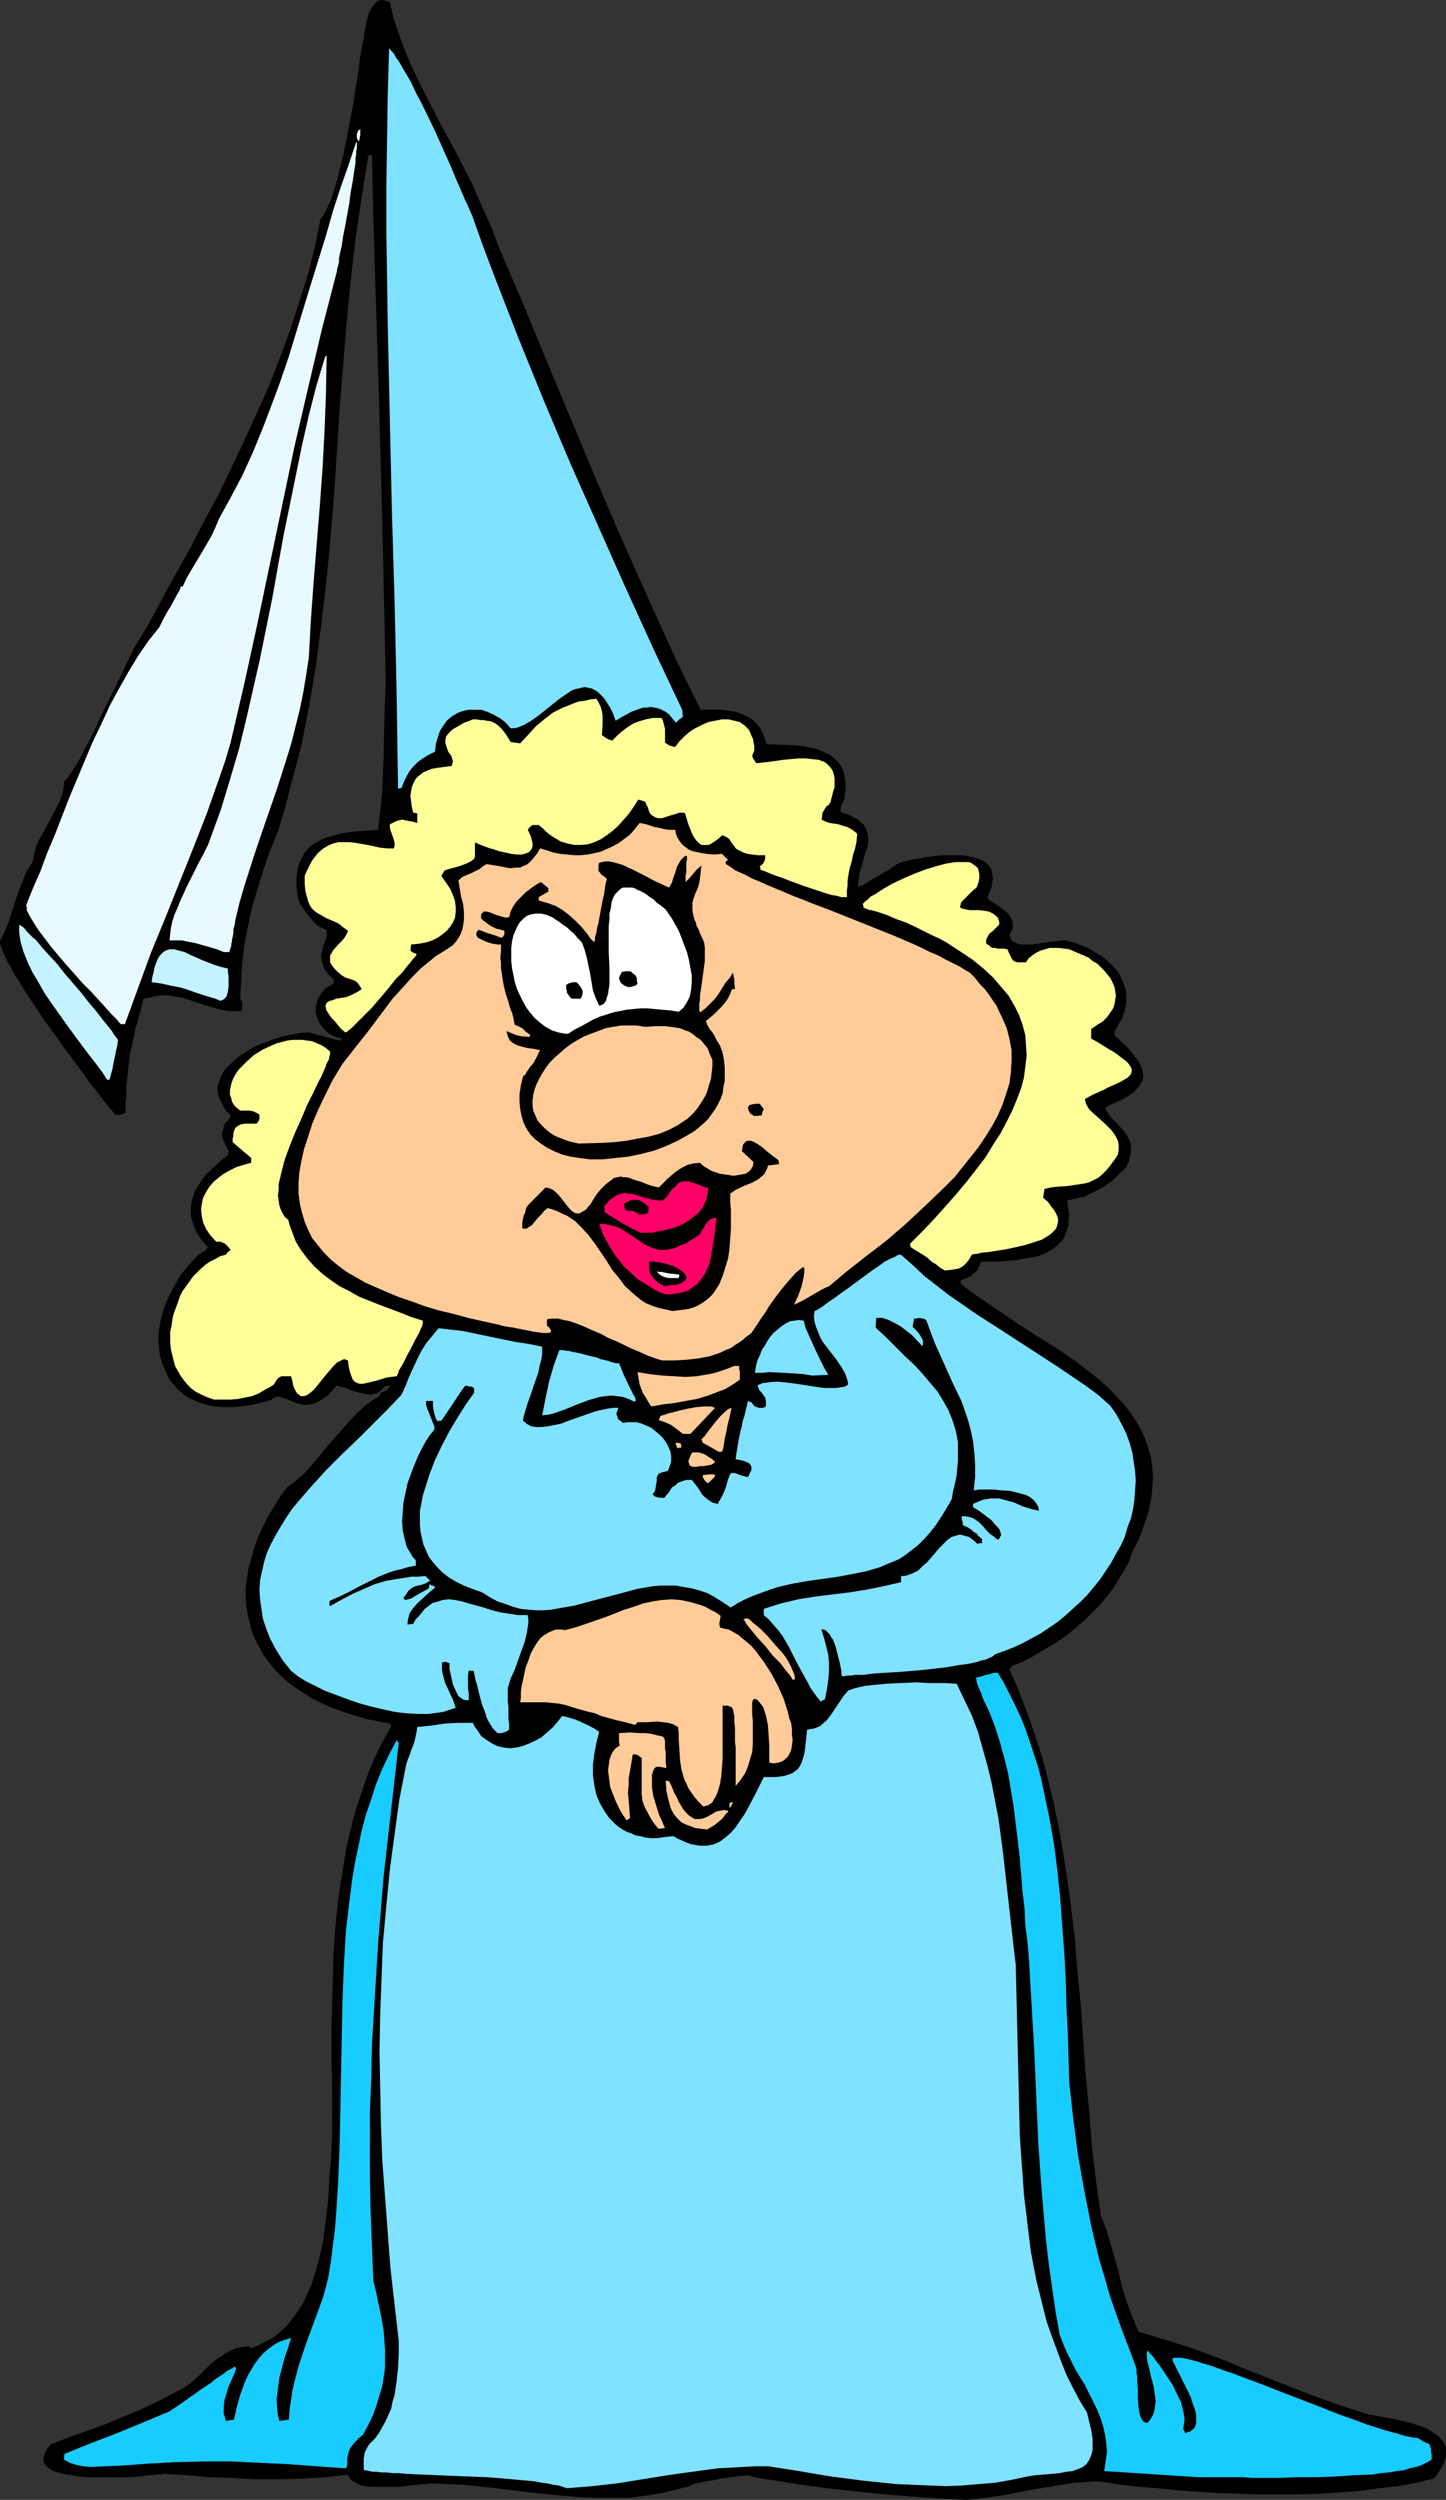 <?xml version="1.0" encoding="UTF-8" standalone="no"?>
<svg
   version="1.0"
   width="90.073mm"
   height="155.711mm"
   id="svg40"
   sodipodi:docname="Princess 06.wmf"
   xmlns:inkscape="http://www.inkscape.org/namespaces/inkscape"
   xmlns:sodipodi="http://sodipodi.sourceforge.net/DTD/sodipodi-0.dtd"
   xmlns="http://www.w3.org/2000/svg"
   xmlns:svg="http://www.w3.org/2000/svg">
  <rect width="100%" height="100%" fill="#333333" stroke="none"/>
  <sodipodi:namedview
     id="namedview40"
     pagecolor="#ffffff"
     bordercolor="#000000"
     borderopacity="0.25"
     inkscape:showpageshadow="2"
     inkscape:pageopacity="0.0"
     inkscape:pagecheckerboard="0"
     inkscape:deskcolor="#d1d1d1"
     inkscape:document-units="mm" />
  <defs
     id="defs1">
    <pattern
       id="WMFhbasepattern"
       patternUnits="userSpaceOnUse"
       width="6"
       height="6"
       x="0"
       y="0" />
  </defs>
  <path
     style="fill:#000000;fill-opacity:1;fill-rule:evenodd;stroke:none"
     d="m 227.494,588.515 -6.463,-0.323 -6.463,-0.485 -6.301,-0.485 -6.14,-0.646 -6.14,-0.646 -6.14,-0.808 -6.14,-0.97 -6.14,-0.97 -0.323,-0.162 -0.646,-0.162 -0.646,-0.162 -0.808,0.162 h -0.969 l -1.131,0.162 -2.262,0.323 -1.293,0.162 -1.131,0.323 -2.1,0.323 -0.808,0.162 -0.808,0.162 -0.646,0.162 h -0.323 l -1.939,0.808 -1.939,0.485 -3.878,0.97 -4.039,0.646 -3.878,0.485 h -3.878 -3.878 l -3.878,-0.162 -4.039,-0.323 -7.755,-0.808 -3.878,-0.485 -3.878,-0.485 -7.755,-0.808 -3.878,-0.162 -3.878,-0.162 -0.808,0.162 h -0.969 l -1.293,0.162 -1.454,0.162 -3.07,0.323 h -3.231 -1.616 -1.454 l -1.454,-0.162 -1.293,-0.323 -0.969,-0.485 -0.808,-0.485 -0.323,-0.323 -0.323,-0.323 -0.162,-0.323 v -0.485 l -2.747,0.323 -2.585,0.323 -5.493,0.323 -5.493,0.162 h -5.655 l -5.493,-0.323 -5.493,-0.162 -5.332,-0.485 -5.17,-0.323 h -0.162 l -0.323,0.162 h -0.646 -0.646 l -0.808,0.162 h -0.969 l -1.131,0.162 -1.131,0.162 -2.747,0.162 H 27.306 24.236 21.328 l -2.908,-0.162 -1.293,-0.323 -1.293,-0.162 -1.131,-0.162 -1.131,-0.323 -0.969,-0.323 -0.808,-0.485 -0.646,-0.485 -0.485,-0.485 -0.323,-0.646 -0.162,-0.646 0.162,-0.808 0.323,-0.808 0.485,-0.97 0.808,-0.97 4.201,-1.616 8.563,-3.07 4.201,-1.778 4.362,-1.778 4.039,-1.939 4.039,-2.101 2.1,-1.131 1.777,-1.293 1.454,-1.293 1.454,-1.454 1.454,-1.454 1.616,-1.293 1.777,-1.131 1.777,-0.97 0.808,-0.323 0.969,-0.162 0.969,-0.162 0.969,-0.162 0.323,0.323 0.323,0.162 1.616,-0.646 1.616,-0.808 1.616,-0.808 1.293,-0.97 1.293,-1.131 1.293,-1.293 0.969,-1.293 0.969,-1.293 0.969,-1.454 0.969,-1.616 0.646,-1.616 0.808,-1.616 1.131,-3.555 0.969,-3.555 0.808,-3.717 0.485,-3.878 0.485,-3.717 0.323,-3.717 0.162,-3.717 0.323,-3.555 0.162,-3.232 0.162,-3.07 v -5.979 -5.979 l -0.162,-6.302 v -6.14 l 0.162,-6.302 0.162,-6.302 0.162,-6.14 0.485,-6.302 0.646,-6.302 0.969,-6.14 0.969,-5.979 1.454,-5.979 0.808,-2.909 0.969,-2.909 0.969,-2.909 0.969,-2.747 1.131,-2.747 1.293,-2.747 1.454,-2.747 1.454,-2.585 -0.162,-0.646 -2.908,-0.485 -2.908,-0.646 -2.747,-0.808 -2.585,-0.808 -2.585,-0.97 -2.262,-0.97 -2.262,-1.131 -2.1,-1.293 -1.939,-1.293 -1.777,-1.293 -1.616,-1.454 -1.616,-1.616 -1.293,-1.616 -1.293,-1.778 -0.969,-1.778 -0.969,-1.778 -0.808,-1.939 -0.485,-1.939 -0.485,-1.939 -0.323,-2.101 -0.162,-2.262 v -2.101 l 0.323,-2.262 0.323,-2.262 0.646,-2.262 0.646,-2.262 0.808,-2.424 1.131,-2.424 1.131,-2.424 1.454,-2.424 1.616,-2.585 1.777,-2.424 1.454,-0.97 1.454,-1.293 1.293,-1.131 1.293,-1.454 2.424,-2.909 2.424,-2.909 2.585,-2.909 2.585,-2.909 2.908,-2.747 1.616,-1.131 1.777,-1.131 v -0.323 l 0.162,-0.323 0.808,-0.323 0.646,-0.323 0.485,-0.485 0.162,-0.323 0.162,-0.323 -0.808,0.162 -0.646,0.162 -0.646,0.808 -0.646,0.485 -0.646,0.323 -0.808,0.162 -0.646,0.162 -0.808,-0.162 -1.777,-0.323 -1.616,-0.485 -1.454,-0.646 -1.293,-0.323 -0.485,-0.162 h -0.485 l -0.646,0.808 -0.808,0.808 -0.485,0.646 -0.808,0.485 -0.646,0.485 -0.485,0.323 -1.293,0.646 -1.131,0.162 -0.969,0.162 -0.969,-0.162 -1.131,-0.323 -1.616,-0.646 -0.808,-0.323 -0.485,-0.162 -0.323,-0.162 -0.808,-0.162 H 65.114 l -0.646,0.162 -0.485,0.485 -2.585,0.808 -2.424,0.485 -2.262,0.323 -2.1,0.162 h -2.1 l -1.939,-0.162 -1.616,-0.323 -1.777,-0.485 -1.454,-0.646 -1.454,-0.646 -1.293,-0.97 -1.131,-0.97 -0.969,-1.131 -0.969,-1.131 -0.646,-1.293 -0.646,-1.454 -0.485,-1.293 -0.485,-1.616 -0.162,-1.454 -0.162,-1.616 v -1.778 l 0.162,-1.616 0.323,-1.778 0.485,-1.778 0.485,-1.616 0.808,-1.939 0.808,-1.616 0.969,-1.778 0.969,-1.778 1.293,-1.616 1.454,-1.616 1.454,-1.616 0.485,-0.323 0.485,-0.323 0.646,-0.323 0.323,-0.323 0.485,-0.646 -1.454,-1.616 -0.969,-1.454 -0.808,-1.616 -0.485,-1.454 -0.323,-1.454 v -1.454 l 0.162,-1.454 0.323,-1.293 0.485,-1.454 0.808,-1.293 0.808,-1.293 0.969,-1.293 1.293,-1.131 1.293,-1.293 1.293,-1.131 1.454,-1.131 v -0.646 -0.323 l -0.485,-0.808 -0.323,-0.808 -0.323,-0.646 -0.323,-0.646 -0.162,-0.97 0.162,-0.485 0.162,-0.485 0.162,-0.808 0.323,-0.808 0.323,-0.323 0.323,-0.162 0.323,-0.485 0.162,-0.323 0.162,-0.485 -0.969,-0.97 -0.646,-0.97 -0.485,-0.97 -0.485,-0.97 -0.323,-0.97 -0.162,-0.808 v -0.97 l 0.162,-0.808 0.323,-0.808 0.323,-0.97 0.485,-0.808 0.485,-0.808 0.646,-0.646 0.808,-0.808 1.616,-1.454 1.939,-1.293 1.939,-1.131 2.262,-0.97 2.262,-0.808 2.1,-0.646 2.262,-0.485 1.939,-0.323 1.939,-0.162 2.424,0.646 1.131,0.323 0.969,0.323 0.969,0.162 0.808,0.323 h 0.646 l 0.485,0.162 0.323,-0.162 v -0.323 l -1.293,-0.323 -1.131,-0.485 -0.969,-0.646 -0.808,-0.808 -0.646,-0.808 -0.646,-0.97 -0.323,-0.97 -0.323,-0.97 v -0.97 l 0.162,-0.97 0.162,-0.97 0.485,-0.97 0.646,-0.97 0.646,-0.808 0.969,-0.646 1.131,-0.646 v -0.97 l -0.969,-0.97 -0.808,-0.97 -0.485,-0.808 -0.323,-0.808 -0.162,-0.808 -0.162,-0.808 v -0.646 l 0.162,-0.646 0.323,-1.454 0.485,-1.131 0.323,-1.293 v -0.646 -0.646 l -1.131,-0.485 -1.131,-0.646 -0.808,-0.808 -0.808,-0.97 -0.808,-0.97 -0.646,-0.97 -0.646,-0.97 -0.485,-0.646 -0.323,-1.293 -0.162,-1.293 -0.162,-1.293 v -2.101 l 0.162,-0.97 0.162,-0.97 0.162,-0.808 0.646,-1.616 0.808,-1.454 0.969,-1.131 1.293,-0.97 1.454,-0.808 1.454,-0.646 1.777,-0.485 1.939,-0.485 1.939,-0.323 2.1,-0.162 4.362,-0.323 0.485,-4.525 0.485,-4.363 0.162,-4.363 0.162,-4.363 0.162,-8.564 0.162,-4.525 0.162,-4.363 L 90.48,144.786 90.157,129.273 89.349,98.247 88.38,67.222 87.895,51.871 87.572,36.52 h -0.808 l -0.808,4.848 -0.808,5.009 -1.454,9.857 -1.131,9.857 -0.969,10.019 -0.808,9.857 -0.808,10.019 -1.293,20.037 -0.808,10.019 -0.969,10.019 -1.131,9.857 -1.293,10.019 -1.616,9.857 -0.969,4.848 -0.969,5.009 -1.293,4.848 -1.293,4.848 -1.293,5.009 -1.454,4.848 -0.969,2.585 -1.131,2.585 -0.808,2.424 -0.808,2.424 -1.454,4.686 -1.293,4.525 -0.969,4.686 -0.485,2.424 -0.323,2.424 -0.323,2.585 -0.162,2.747 -0.162,2.909 -0.162,2.909 0.323,0.485 0.162,0.323 v 0.323 0.808 0.485 l -0.162,0.485 H 55.258 53.642 l -1.454,-0.323 -1.454,-0.323 -2.747,-0.808 -2.747,-0.97 -2.747,-0.808 -1.293,-0.162 -1.454,-0.323 h -1.454 l -1.454,0.162 -1.454,0.323 -1.616,0.323 -0.485,2.101 -0.485,1.778 -0.485,1.778 -0.485,1.616 -0.646,3.232 -0.646,2.747 -0.323,3.07 -0.323,3.07 -0.162,1.616 v 1.778 l -0.162,1.939 v 2.101 l -0.646,0.323 -0.646,0.162 h -1.131 l -0.162,-0.162 -0.323,-0.485 -0.485,-0.485 -0.646,-0.808 -0.646,-0.808 -0.808,-0.97 -0.808,-1.131 -0.969,-1.293 -1.131,-1.293 -0.969,-1.454 -2.262,-3.07 -2.424,-3.232 L 13.087,243.841 10.502,240.286 8.24,236.893 5.978,233.499 5.009,231.883 3.07,228.813 2.424,227.52 1.616,226.228 1.131,225.096 0.646,223.965 0.323,222.996 0,222.188 v -0.646 l 1.131,-2.262 0.969,-2.424 1.616,-5.009 0.808,-2.424 0.969,-2.424 0.969,-2.262 1.293,-1.939 0.162,-1.293 0.323,-1.131 0.323,-1.293 0.485,-1.131 1.293,-2.262 1.293,-2.424 1.293,-2.424 1.131,-2.262 0.485,-1.293 0.323,-1.131 0.162,-1.131 v -1.131 l 0.323,-0.162 0.162,-0.162 0.323,-0.323 0.323,-0.485 0.323,-0.485 0.485,-0.646 0.808,-1.293 0.969,-1.616 0.969,-1.939 1.131,-2.101 1.131,-2.262 1.131,-2.424 1.131,-2.424 1.293,-2.585 1.293,-2.585 2.424,-5.009 1.131,-2.424 1.131,-2.262 3.393,-5.656 3.231,-5.979 3.231,-5.979 3.393,-5.979 3.231,-6.302 3.393,-6.302 3.07,-6.302 3.07,-6.464 2.908,-6.464 2.908,-6.464 2.585,-6.625 2.424,-6.625 2.1,-6.464 2.1,-6.625 1.616,-6.464 1.293,-6.464 0.646,-0.808 0.646,-1.131 0.485,-1.131 0.646,-1.293 0.485,-1.454 0.485,-1.616 0.485,-1.616 0.485,-1.939 0.969,-3.878 0.808,-4.04 1.616,-8.403 0.646,-4.363 0.323,-1.939 0.323,-1.939 0.162,-1.939 0.323,-1.778 0.323,-1.778 L 85.633,9.049 85.795,7.433 86.118,6.302 86.28,5.009 86.603,4.04 86.764,3.232 87.087,2.585 87.249,2.262 87.411,1.939 88.218,0.97 88.542,0.485 89.026,0.162 89.511,0 h 0.646 l 0.646,0.162 0.969,0.323 0.808,3.555 1.131,3.393 1.293,3.555 1.454,3.555 1.616,3.555 1.777,3.555 3.716,7.272 3.878,7.11 3.716,7.272 1.616,3.717 1.616,3.555 1.616,3.717 1.293,3.555 5.817,13.574 5.655,13.735 11.472,27.47 5.817,13.574 6.14,13.735 6.14,13.574 3.231,6.787 3.393,6.787 h 4.847 l 2.262,0.323 1.131,0.162 0.969,0.323 1.131,0.485 0.969,0.485 0.969,0.646 0.808,0.808 0.808,0.97 0.646,1.131 0.485,1.293 0.485,1.454 3.393,0.162 3.393,0.162 1.777,0.162 1.616,0.323 1.616,0.323 1.454,0.646 1.454,0.646 1.293,0.97 0.969,0.97 0.808,1.293 0.323,0.646 0.162,0.808 0.162,0.808 0.162,0.97 v 0.808 1.131 l -0.162,1.131 -0.162,1.131 -0.323,0.646 -0.323,0.646 -0.162,0.646 v 0.485 0.485 l 0.969,0.323 0.969,0.323 0.808,0.485 0.646,0.323 0.646,0.323 0.485,0.485 0.969,0.808 0.485,0.97 0.323,0.97 0.162,0.97 v 1.131 l -0.162,1.131 -0.485,1.131 -0.646,2.585 -0.808,2.747 -0.162,1.454 -0.162,1.616 0.162,-0.162 0.323,-0.162 0.646,-0.162 0.485,-0.323 0.808,-0.485 0.646,-0.485 1.777,-0.97 1.616,-0.97 1.616,-0.97 0.646,-0.485 0.485,-0.323 0.485,-0.162 0.162,-0.162 0.485,-0.162 0.646,-0.162 1.293,-0.323 1.777,-0.323 1.939,-0.323 2.1,-0.323 2.1,-0.162 h 2.262 2.1 l 1.939,0.323 1.777,0.485 0.808,0.323 0.646,0.323 0.646,0.485 0.485,0.485 0.485,0.646 0.162,0.646 0.162,0.808 0.162,0.808 -0.162,0.97 -0.162,1.131 -0.485,1.131 -0.485,1.293 0.162,0.323 0.162,0.323 0.485,0.323 0.485,0.323 1.293,0.808 1.293,0.97 0.646,0.485 0.485,0.646 0.485,0.646 0.323,0.646 0.162,0.808 v 0.808 l -0.323,0.808 -0.485,0.97 0.162,0.646 0.323,0.646 0.485,0.323 0.646,0.323 0.808,0.323 h 1.777 1.131 l 4.362,-0.646 1.939,-0.162 0.808,-0.162 h 0.808 l 1.777,0.485 1.777,0.646 1.616,0.646 1.616,0.97 1.616,0.97 1.454,1.131 1.293,1.293 1.131,1.293 0.808,1.454 0.646,1.616 0.485,1.616 v 1.616 0.97 l -0.162,0.97 -0.162,0.808 -0.323,0.97 -0.323,0.97 -0.646,0.97 -0.485,0.97 -0.646,0.97 v 0.97 l 1.454,1.454 1.454,1.293 1.131,1.293 0.969,1.293 0.808,1.131 0.485,1.131 0.323,0.97 0.162,0.97 -0.162,1.131 -0.485,0.808 -0.646,0.97 -0.969,0.97 -1.131,0.808 -1.616,0.97 -1.777,0.808 -2.1,0.97 0.162,0.646 0.323,0.646 0.323,0.646 0.646,0.646 0.646,0.646 0.646,0.646 1.293,1.454 0.646,0.808 0.485,0.808 0.485,0.97 0.323,0.97 v 1.131 l -0.162,1.293 -0.323,1.454 -0.323,0.646 -0.323,0.808 -1.777,1.616 -1.454,1.454 -1.616,1.131 -1.616,0.97 -1.616,0.808 -1.616,0.808 -2.1,0.485 -2.1,0.485 0.162,1.131 0.162,1.293 0.162,1.131 -0.162,1.131 v 0.97 l -0.162,0.808 -0.323,0.808 -0.323,0.808 -0.323,0.808 -0.485,0.646 -1.131,1.131 -1.293,0.97 -1.454,0.808 -1.616,0.646 -1.777,0.323 -1.777,0.323 -1.939,0.323 -3.878,0.323 h -4.039 l -0.485,0.97 -0.323,0.808 -0.485,0.646 -0.646,0.485 -0.485,0.485 -0.646,0.323 -0.808,0.323 -0.969,0.323 v 0.808 l 1.939,1.616 2.1,1.454 4.524,3.07 4.524,3.07 4.686,3.07 4.686,2.909 4.524,3.07 2.1,1.616 2.1,1.616 1.939,1.616 1.939,1.778 1.616,1.778 1.777,1.778 1.454,1.939 1.293,1.939 1.131,1.939 0.969,2.101 0.808,2.262 0.646,2.262 0.323,2.424 0.162,2.424 -0.162,2.585 -0.323,2.747 -0.646,2.909 -0.485,1.454 -0.485,1.454 -0.485,1.454 -0.646,1.616 -0.808,1.616 -0.808,1.616 -0.808,2.262 -1.131,2.101 -1.293,2.101 -1.293,2.101 -1.616,2.101 -1.616,1.939 -1.777,1.778 -1.777,1.778 -1.939,1.616 -2.1,1.778 -2.1,1.454 -2.1,1.293 -2.262,1.293 -2.1,1.293 -2.262,1.131 -2.262,0.808 -0.485,0.97 1.777,3.878 1.454,3.717 1.454,3.878 1.293,3.878 1.293,3.878 1.131,3.878 0.969,4.04 0.969,3.878 1.616,7.918 1.293,7.918 1.131,8.08 0.969,8.08 0.646,8.08 0.808,8.08 1.131,16.321 0.808,8.241 0.646,8.241 0.969,8.241 1.131,8.241 1.293,3.232 0.969,3.232 0.969,3.393 0.969,3.393 0.808,3.555 1.131,3.555 1.293,3.555 1.454,3.393 3.231,0.97 3.231,0.97 6.624,2.101 6.463,2.424 6.624,2.747 13.572,5.333 6.624,2.424 6.948,2.262 1.293,0.323 1.777,0.323 1.777,0.323 1.939,0.323 4.039,0.97 1.939,0.646 1.777,0.646 1.454,0.97 0.808,0.485 0.646,0.485 0.485,0.646 0.485,0.485 0.323,0.646 0.323,0.646 v 0.808 0.808 0.808 l -0.323,0.808 -0.323,0.97 -0.646,0.97 -0.646,1.131 -0.969,1.131 -4.039,0.97 -4.201,0.808 -4.524,0.485 -4.524,0.646 -4.686,0.323 -4.847,0.323 -4.686,0.162 h -5.009 -4.847 l -4.847,-0.162 -4.847,-0.162 -4.686,-0.323 -4.686,-0.323 -4.524,-0.485 -4.362,-0.323 -4.201,-0.485 -2.1,-0.323 -2.1,-0.323 -2.1,-0.162 -2.262,0.162 -2.424,0.162 -2.262,0.323 -4.686,0.808 -4.847,0.808 -4.686,0.97 -4.686,0.646 -2.262,0.323 z"
     id="path1" />
  <path
     style="fill:#7fe2ff;fill-opacity:1;fill-rule:evenodd;stroke:none"
     d="m 133.459,585.768 -0.969,-0.323 -0.969,-0.323 -1.293,-0.162 -1.293,-0.323 -1.454,-0.162 -1.616,-0.323 -1.616,-0.162 -1.939,-0.162 -3.555,-0.323 -4.039,-0.323 -8.079,-0.323 -3.878,-0.162 -3.878,-0.162 -3.393,-0.162 -1.616,-0.162 h -1.454 l -1.454,-0.162 h -1.131 l -1.293,-0.162 h -0.808 l -0.808,-0.162 -0.646,-0.162 h -0.323 l -0.323,-0.162 v -2.747 l 0.162,-0.646 v -0.485 l 0.323,-0.646 0.323,-0.646 0.485,-0.808 1.293,-1.293 0.969,-1.293 0.808,-1.454 0.808,-1.454 0.646,-1.454 0.646,-1.454 0.323,-1.616 0.485,-1.616 0.485,-3.232 0.323,-3.232 0.162,-3.232 v -3.07 l -0.969,-8.403 -0.969,-8.564 -0.646,-8.403 -0.646,-8.564 -0.646,-8.564 -0.323,-8.564 -0.162,-8.564 -0.162,-8.564 0.162,-8.726 0.323,-8.564 0.323,-8.403 0.808,-8.564 0.808,-8.403 1.131,-8.403 1.131,-8.241 1.616,-8.241 0.323,-0.97 0.323,-0.808 0.323,-0.808 0.162,-0.646 0.485,-1.131 0.323,-0.97 0.323,-1.454 0.162,-0.808 0.162,-1.131 3.231,-0.323 3.231,-0.485 3.07,-0.162 h 1.777 1.777 l 0.485,0.97 0.485,0.646 0.969,1.454 1.293,0.97 1.293,0.808 1.293,0.646 1.454,0.323 1.454,0.162 1.454,-0.162 1.454,-0.323 1.616,-0.646 1.454,-0.646 1.454,-0.808 1.293,-1.131 1.293,-1.131 1.131,-1.293 1.131,-1.454 0.808,0.162 1.131,0.323 1.131,0.323 1.131,0.485 2.424,1.131 1.131,0.646 0.969,0.646 -0.646,2.585 -0.485,2.585 -0.323,2.585 v 2.424 l 0.323,2.424 0.485,2.262 0.808,1.939 1.131,1.939 1.131,1.616 1.454,1.454 0.808,0.646 0.969,0.646 0.969,0.485 0.969,0.323 0.969,0.485 1.131,0.162 1.131,0.323 1.293,0.162 h 1.293 l 1.293,-0.162 1.293,-0.162 1.454,-0.162 1.131,0.646 1.131,0.485 1.131,0.485 0.969,0.323 0.969,0.162 0.808,0.162 h 0.969 0.808 l 0.808,-0.162 0.808,-0.162 1.454,-0.646 1.293,-0.97 1.293,-1.131 1.131,-1.293 0.969,-1.454 1.131,-1.616 0.969,-1.778 1.777,-3.393 1.777,-3.555 h 1.454 1.293 l 1.293,-0.162 0.969,-0.162 0.969,-0.323 0.808,-0.323 0.646,-0.485 0.646,-0.485 0.485,-0.808 0.323,-0.646 0.323,-0.97 0.323,-1.131 0.162,-1.131 0.162,-1.454 0.162,-1.454 0.162,-1.616 0.969,-0.162 0.808,-0.162 0.808,-0.323 0.646,-0.323 0.646,-0.646 0.646,-0.485 1.131,-1.454 0.969,-1.454 0.969,-1.454 0.969,-1.454 1.131,-1.293 1.293,-0.485 1.293,-0.323 1.454,-0.323 1.616,-0.162 3.231,-0.323 3.393,-0.162 3.555,-0.162 3.393,0.162 h 3.231 l 3.07,0.162 1.777,3.717 1.777,3.717 1.454,3.878 1.131,4.04 1.131,4.04 0.969,4.04 0.808,4.201 0.808,4.201 1.131,8.564 0.969,8.726 0.969,8.564 0.969,8.403 0.162,6.464 0.162,6.787 0.162,6.787 0.162,6.787 0.323,13.574 0.485,6.948 0.485,6.787 0.808,6.787 0.808,6.625 1.293,6.787 0.808,3.232 0.808,3.232 0.808,3.232 1.131,3.232 1.131,3.07 1.131,3.07 1.293,3.232 1.454,2.909 1.616,3.07 1.777,2.909 0.323,1.454 0.323,1.293 0.323,1.293 0.162,0.97 0.162,1.131 v 0.97 1.616 l -0.162,0.808 -0.162,0.485 -0.485,1.131 -0.646,0.97 -0.808,0.646 -1.131,0.485 -1.293,0.485 -1.454,0.162 -1.616,0.323 -1.616,0.162 -1.939,0.162 -2.1,0.162 -2.1,0.323 -3.716,0.808 -3.716,0.646 -3.878,0.323 -3.878,0.323 -3.878,0.162 -3.878,-0.162 -3.878,-0.162 -3.878,-0.162 -7.755,-0.808 -7.594,-0.97 -7.594,-1.293 -7.271,-1.131 h -2.908 l -2.908,0.162 -5.978,0.323 -5.978,0.808 -5.817,0.808 -11.956,1.939 -5.817,0.646 z"
     id="path2" />
  <path
     style="fill:#19ccff;fill-opacity:1;fill-rule:evenodd;stroke:none"
     d="m 282.267,583.182 -22.297,-1.454 0.323,-2.262 0.323,-2.262 -0.162,-2.101 -0.323,-2.101 -0.485,-2.101 -0.646,-1.939 -0.808,-1.939 -0.969,-1.939 -1.939,-3.878 -1.131,-1.778 -1.131,-1.939 -1.939,-3.878 -0.808,-1.939 -0.808,-2.101 -0.969,-5.494 -0.808,-5.656 -0.808,-5.656 -0.646,-5.656 -0.969,-11.15 -0.808,-11.15 -0.969,-22.3 -0.646,-10.988 -0.646,-11.15 -0.323,-3.393 -0.485,-3.717 -0.162,-3.878 -0.485,-3.878 -0.323,-4.04 -0.323,-4.04 -0.969,-8.08 -0.485,-4.04 -0.646,-3.878 -0.646,-3.878 -0.969,-3.878 -0.969,-3.555 -1.131,-3.555 -1.293,-3.393 -1.454,-3.07 -0.323,-0.808 -0.162,-0.646 -0.485,-0.97 -0.323,-0.808 -0.162,-0.485 -0.162,-0.485 v -0.323 l -0.162,-0.646 0.808,-0.162 0.646,-0.162 0.969,-0.323 0.808,-0.162 0.485,-0.162 0.485,-0.162 h 0.323 0.646 l 1.454,2.424 1.293,2.585 1.293,2.585 1.293,2.747 1.131,2.747 0.969,2.909 0.969,2.909 0.969,2.909 0.808,3.07 0.646,3.07 1.293,6.14 1.131,6.464 0.808,6.302 0.646,6.464 0.485,6.625 0.485,6.464 0.323,6.302 0.162,6.302 0.323,5.979 0.162,5.817 0.162,5.656 0.485,4.363 0.485,4.363 1.131,8.564 1.454,8.241 0.808,4.04 0.808,4.201 0.969,4.04 0.969,4.04 1.293,4.201 1.131,4.04 1.454,4.201 1.454,4.04 1.616,4.201 1.616,4.363 0.162,0.646 v 0.808 l 0.162,0.808 v 0.97 l 0.162,2.262 v 2.101 l 0.162,2.101 0.162,0.808 0.162,0.97 0.323,0.646 0.323,0.646 0.485,0.323 0.646,0.162 0.646,-0.808 0.646,-1.131 0.323,-0.97 0.162,-1.131 0.162,-1.131 -0.162,-1.131 -0.323,-2.262 -0.323,-1.293 -0.323,-1.131 -0.485,-2.262 -0.323,-1.131 -0.162,-0.97 v -0.97 l 0.162,-0.808 0.485,0.646 0.808,0.808 0.646,0.97 0.808,0.97 1.616,2.424 1.616,2.424 1.293,2.747 0.646,1.293 0.323,1.293 0.323,1.454 0.162,1.131 -0.162,1.293 -0.162,1.131 0.323,0.485 0.162,0.485 0.646,-0.323 0.646,-0.162 0.323,-0.323 0.485,-0.323 0.162,-0.323 0.162,-0.485 0.162,-0.485 v -0.646 -1.293 l -0.323,-1.293 -0.485,-1.293 -0.485,-1.616 -1.454,-2.909 -0.646,-1.293 -0.646,-1.293 -0.646,-1.293 -0.485,-0.97 -0.323,-0.646 v -0.323 l -0.162,-0.323 0.485,-0.162 h 0.808 0.808 l 0.969,0.162 1.293,0.323 1.293,0.323 1.454,0.485 1.777,0.485 1.777,0.646 1.777,0.646 1.939,0.646 2.1,0.808 4.362,1.616 4.524,1.778 9.21,3.555 4.524,1.778 4.524,1.616 2.1,0.808 2.1,0.646 1.939,0.646 1.777,0.485 1.777,0.485 1.616,0.485 1.616,0.323 1.293,0.162 1.293,0.808 1.454,0.646 0.162,0.646 0.162,0.323 v 0.808 l 0.162,0.646 v 1.131 l -0.646,0.485 -0.969,0.485 -0.969,0.485 -1.131,0.323 -1.454,0.323 -1.454,0.485 -1.616,0.162 -1.777,0.323 -1.939,0.162 -1.939,0.323 -4.201,0.162 -4.524,0.323 -4.524,0.162 h -4.524 l -4.362,0.162 h -6.301 l -1.939,-0.162 h -1.777 -1.777 -2.908 -1.293 z"
     id="path3" />
  <path
     style="fill:#19ccff;fill-opacity:1;fill-rule:evenodd;stroke:none"
     d="m 81.271,581.082 -6.786,-0.485 -6.624,-0.485 -6.624,-0.323 -6.624,-0.323 h -6.463 l -6.624,0.162 -6.301,0.323 -6.463,0.485 -3.878,0.162 -3.555,0.162 -1.777,-0.162 -1.616,-0.323 -1.454,-0.485 -0.646,-0.323 -0.808,-0.485 0.162,-1.293 5.978,-2.424 6.301,-2.424 6.301,-2.585 6.14,-2.585 2.424,-1.616 5.009,-3.555 2.424,-1.616 0.969,-0.808 0.969,-0.646 0.969,-0.646 0.808,-0.646 0.646,-0.323 0.646,-0.323 0.323,-0.323 h 0.162 l 0.323,0.323 -0.162,0.646 -0.323,0.808 -0.646,1.454 -0.646,1.454 -0.485,1.616 -0.485,1.616 -0.162,1.616 v 1.616 l 0.323,0.808 0.162,0.808 0.969,-0.162 0.969,-0.162 0.646,-2.909 0.808,-2.909 1.131,-3.07 0.646,-1.454 1.616,-2.747 0.969,-1.293 0.969,-1.131 1.131,-0.97 1.293,-0.97 1.293,-0.808 1.454,-0.485 1.454,-0.485 -0.646,2.262 -0.808,2.262 -0.646,2.424 -0.646,2.424 -0.323,2.585 -0.323,2.585 0.162,2.424 0.162,1.293 0.323,1.293 1.131,-0.162 1.131,-0.162 0.162,-2.424 0.323,-2.101 0.323,-2.262 0.485,-2.101 1.131,-4.201 1.293,-3.878 1.454,-4.04 1.454,-3.878 1.454,-4.04 1.131,-4.201 0.646,-3.878 0.485,-3.878 0.485,-3.878 0.323,-4.04 0.485,-8.08 0.323,-8.241 0.162,-8.241 0.162,-8.403 0.323,-16.644 0.323,-8.403 0.485,-8.241 0.485,-4.04 0.485,-4.04 0.485,-3.878 0.646,-3.878 0.808,-3.878 0.808,-3.878 0.969,-3.717 1.293,-3.717 1.131,-3.555 1.454,-3.555 1.616,-3.393 1.777,-3.393 0.162,0.323 0.323,0.323 -1.777,15.674 -1.777,15.674 -1.293,15.674 -0.485,7.918 -0.485,7.918 -0.485,7.918 -0.162,7.918 -0.323,7.918 v 7.918 8.08 l 0.162,7.918 0.323,8.08 0.323,8.08 0.646,2.585 0.485,2.424 0.485,2.262 0.485,2.424 0.323,2.101 0.162,2.262 0.162,2.101 v 2.101 2.262 l -0.323,2.101 -0.323,2.101 -0.646,2.101 -0.646,2.262 -0.808,2.262 -1.131,2.424 -1.293,2.424 -0.646,0.485 -0.485,0.485 -0.808,0.808 -0.646,0.808 -0.485,0.646 -0.323,0.808 -0.162,0.808 -0.162,0.646 v 0.646 0.808 l -0.162,0.808 z"
     id="path4" />
  <path
     style="fill:#ffcc99;fill-opacity:1;fill-rule:evenodd;stroke:none"
     d="m 166.096,430.64 -1.454,-0.162 -1.131,-0.162 -1.131,-0.485 -0.969,-0.323 -0.969,-0.485 -0.646,-0.646 -0.646,-0.646 -0.485,-0.646 -0.485,-0.808 -0.323,-0.808 -0.485,-1.778 -0.485,-2.101 -0.162,-2.424 0.808,0.162 0.646,1.293 0.485,1.293 0.646,1.131 0.485,1.131 0.485,0.808 0.485,0.808 0.485,0.646 0.485,0.485 0.485,0.485 0.485,0.323 0.808,0.485 h 0.646 0.808 l 0.646,-0.162 0.808,-0.323 1.454,-0.808 0.808,-0.485 0.808,-0.162 0.969,-0.162 0.969,0.162 v 0.323 l -0.323,0.162 -0.485,0.646 -0.646,0.808 -0.969,0.808 -0.808,0.646 -0.808,0.485 -0.808,0.485 z"
     id="path5" />
  <path
     style="fill:#ffcc99;fill-opacity:1;fill-rule:evenodd;stroke:none"
     d="m 154.948,430.479 -1.131,-1.454 -0.808,-1.293 -0.485,-0.97 -0.646,-1.131 -0.323,-0.808 -0.323,-0.97 -0.162,-1.616 v -2.585 -0.97 -0.97 -2.424 -1.454 l -0.485,-0.323 -0.162,-0.162 -0.646,-0.323 h -0.323 -0.485 l -0.323,1.939 -0.323,1.939 -0.323,1.778 v 1.616 l -0.162,1.778 0.162,1.778 0.162,1.939 0.162,2.262 -0.323,0.162 -0.485,0.323 -0.646,-0.97 -0.646,-0.97 -0.485,-0.97 -0.646,-1.293 -0.969,-2.424 -0.485,-1.293 -0.162,-1.293 -0.162,-1.293 -0.162,-1.293 0.162,-1.131 0.162,-1.293 0.323,-0.97 0.485,-0.97 0.646,-0.808 0.969,-0.646 -0.162,-0.808 v -0.646 -0.646 -0.808 l 2.585,-0.162 2.424,0.162 h 1.293 l 1.293,0.162 1.293,0.323 1.454,0.323 0.323,0.485 0.162,0.485 v 0.485 0.97 0.485 l 0.162,0.646 v 0.808 0.808 0.97 l 0.162,1.131 -0.323,0.162 -0.162,-0.162 h -0.323 l -0.646,-0.162 h -0.485 -0.485 l -0.485,0.485 -0.323,0.808 -0.162,0.646 v 0.97 0.808 1.131 l 0.323,2.101 0.646,2.101 0.646,2.101 0.808,1.778 0.323,0.808 0.323,0.646 -0.808,0.162 z"
     id="path6" />
  <path
     style="fill:#ffcc99;fill-opacity:1;fill-rule:evenodd;stroke:none"
     d="m 171.751,425.631 v -1.131 l 0.323,-0.162 0.485,-0.162 -0.162,0.485 -0.162,0.323 -0.162,0.323 -0.162,0.162 z"
     id="path7" />
  <path
     style="fill:#ffcc99;fill-opacity:1;fill-rule:evenodd;stroke:none"
     d="m 165.611,425.308 -1.131,-1.131 -0.969,-1.131 -0.808,-1.131 -0.646,-0.97 -0.485,-1.131 -0.485,-0.97 -0.646,-2.262 -0.323,-2.101 -0.162,-2.424 -0.162,-2.585 v -1.454 l -0.162,-1.454 -1.131,-0.646 -1.131,-0.323 -1.293,-0.162 -1.293,-0.162 -2.424,0.162 h -1.131 -1.131 l -0.323,0.323 -0.162,0.323 -2.424,-0.646 -2.1,-0.485 -1.777,-0.485 -1.777,-0.485 -1.454,-0.646 -1.454,-0.323 -2.908,-0.808 -2.585,-0.808 -1.454,-0.323 -1.616,-0.162 -1.616,-0.162 h -1.777 -1.939 -2.262 l 0.162,-1.131 v -1.293 l 0.162,-1.293 0.323,-1.454 0.646,-3.07 0.646,-1.616 0.485,-1.454 0.646,-1.293 0.808,-1.293 0.808,-1.131 0.969,-0.808 1.131,-0.646 1.131,-0.485 0.646,-0.162 h 0.646 0.646 l 0.646,0.162 2.424,-0.646 2.424,-0.808 4.686,-1.616 4.524,-1.778 2.1,-0.646 2.262,-0.808 2.262,-0.485 2.1,-0.323 2.262,-0.162 2.262,0.162 2.262,0.485 1.131,0.323 1.131,0.323 1.293,0.485 1.131,0.646 1.293,0.646 1.131,0.808 -0.162,1.131 -0.162,0.808 0.162,0.485 v 0.323 l 1.131,0.323 0.969,0.162 1.131,0.646 1.131,0.646 0.969,0.808 0.969,0.808 1.131,0.97 0.969,1.131 0.969,1.293 0.969,1.293 1.777,2.747 1.616,3.07 1.293,2.909 0.969,3.07 0.323,1.454 0.485,1.293 0.162,1.454 v 1.293 l 0.162,1.131 -0.162,1.293 -0.162,0.97 -0.323,0.808 -0.485,0.808 -0.646,0.646 -0.646,0.485 -0.969,0.323 -0.969,0.162 -1.131,-0.162 v -1.778 -2.262 l -0.162,-2.424 -0.162,-2.424 -0.485,-2.262 -0.323,-0.97 -0.323,-0.97 -0.485,-0.646 -0.485,-0.646 -0.485,-0.485 -0.646,-0.162 -0.323,0.323 -0.162,0.646 v 0.646 0.97 1.131 l 0.162,1.293 v 1.293 1.454 1.616 1.454 l -0.162,1.778 -0.485,1.616 -0.485,1.616 -0.646,1.616 -0.969,1.454 -1.293,1.616 v -2.424 -3.878 -1.454 -1.454 l -0.162,-1.131 v -0.97 -0.97 -1.454 l -0.162,-1.454 v -1.293 l -0.162,-0.808 -0.162,-0.808 -0.323,-0.485 -0.485,-0.162 -0.323,-0.162 h -0.323 -0.323 -0.646 v 0.323 0.323 3.878 1.939 1.939 4.201 l -0.162,2.101 -0.162,1.939 -0.323,1.939 -0.485,1.616 -0.323,0.808 -0.323,0.646 -0.323,0.485 -0.323,0.646 -0.485,0.323 -0.485,0.323 -0.646,0.162 z"
     id="path8" />
  <path
     style="fill:#7fe2ff;fill-opacity:1;fill-rule:evenodd;stroke:none"
     d="m 117.14,408.018 -0.485,-0.485 -0.646,-0.646 -0.485,-0.808 -0.485,-0.808 -0.485,-0.97 -0.323,-1.131 -0.808,-2.101 -0.646,-2.424 -0.485,-2.101 -0.323,-0.97 -0.162,-0.808 -0.162,-0.808 -0.162,-0.646 h -1.131 l -0.162,0.97 v 0.323 1.454 0.97 0.646 l 0.162,0.808 v 0.808 0.97 h -0.646 l -0.646,-0.162 -0.485,-0.323 -0.646,-0.485 -0.323,-0.646 -0.323,-0.646 -0.646,-1.454 -0.323,-1.454 -0.323,-1.454 -0.162,-0.646 v -0.646 -0.323 -0.485 l -0.485,-0.162 -0.485,-0.162 -0.808,0.162 v 0.97 0.808 l 0.162,0.808 0.162,0.646 0.323,1.293 0.323,0.808 0.485,0.97 0.485,1.131 0.323,0.646 0.323,0.646 0.323,0.97 0.323,0.97 -0.969,0.323 -0.969,0.323 -0.969,0.323 -1.131,0.162 -2.424,0.323 h -2.424 l -2.747,-0.162 -2.747,-0.323 -2.908,-0.646 -2.747,-0.646 -2.908,-0.808 -2.747,-0.97 -2.585,-0.97 -2.585,-0.97 -2.262,-1.131 -2.262,-1.131 -1.777,-1.131 -1.616,-1.293 -1.939,-2.424 -1.616,-2.585 -1.293,-2.424 -0.969,-2.424 -0.808,-2.424 -0.323,-2.262 -0.323,-2.262 -0.162,-2.262 0.162,-2.262 0.485,-2.262 0.485,-2.101 0.646,-2.101 0.969,-2.101 1.131,-2.101 1.131,-1.939 1.293,-2.101 1.293,-1.939 1.616,-1.939 3.231,-3.717 3.393,-3.717 3.716,-3.717 3.716,-3.555 3.555,-3.555 3.393,-3.393 3.231,-3.393 0.969,-2.101 0.808,-2.101 1.939,-4.201 0.969,-1.939 1.131,-1.778 1.454,-1.778 1.454,-1.778 2.747,0.323 2.908,0.323 3.07,0.646 3.07,0.646 6.301,1.293 3.231,0.485 3.07,0.646 v 0.808 0.97 l -0.162,1.131 -0.323,1.131 -0.485,2.262 -0.808,2.262 -0.808,2.424 -0.808,2.262 -0.646,2.101 -0.323,1.131 -0.162,0.97 0.485,0.323 0.323,0.323 1.131,0.646 1.131,0.162 h 1.293 l 1.454,-0.162 1.616,-0.323 1.616,-0.323 1.616,-0.646 3.231,-1.131 3.231,-1.131 1.454,-0.323 1.454,-0.323 1.293,-0.162 h 1.131 l -0.323,0.97 -0.162,0.485 0.162,0.323 0.162,0.485 0.162,0.485 0.485,0.323 0.646,0.485 0.969,-0.162 h 1.131 1.131 l 1.131,0.323 1.131,0.485 1.131,0.485 0.969,0.808 0.969,0.808 0.808,0.808 0.808,1.131 0.485,0.97 0.485,1.131 0.162,1.131 v 1.131 l -0.323,1.131 -0.485,1.131 -0.646,0.162 -0.646,0.162 -0.485,0.162 -0.323,0.162 -0.162,0.162 -0.162,0.323 -0.162,0.485 v 0.808 l -0.162,0.808 -0.162,1.131 -0.162,0.485 -0.485,0.646 0.485,0.485 0.485,0.162 0.646,0.162 h 0.485 0.646 l 0.646,-0.808 0.323,-0.323 0.323,-0.485 0.485,-0.808 0.808,-0.485 0.646,-0.646 0.969,-0.323 0.969,-0.323 h 1.293 l 0.646,0.808 0.646,0.808 0.646,0.97 0.485,0.808 0.646,0.646 0.808,0.646 0.969,0.646 0.646,0.162 0.646,0.162 0.323,-0.646 0.485,-0.808 0.485,-0.97 0.485,-1.131 0.646,-2.262 0.323,-0.808 0.323,-0.646 h 0.969 l 0.808,0.323 0.969,0.323 0.646,0.162 0.646,0.162 0.323,-0.646 0.162,-0.485 0.323,-0.485 v -0.485 -0.323 l -0.162,-0.323 -0.323,-0.485 -0.646,-0.323 -0.808,-0.323 -0.808,-0.162 -0.969,-0.162 0.162,-1.293 0.162,-0.97 0.162,-0.97 0.162,-1.131 0.162,-0.646 0.162,-0.808 0.162,-0.808 0.323,-1.131 0.162,-1.131 0.485,-1.454 0.323,-1.454 0.485,-1.939 0.323,0.162 0.485,0.162 0.485,0.646 0.323,0.323 0.485,0.162 0.485,0.162 h 0.485 0.485 l 0.646,-0.323 v -0.646 -0.646 l -0.162,-0.808 -0.485,-0.646 -0.323,-0.485 -0.323,-0.323 -0.323,-0.485 -0.162,-0.323 -0.162,-0.646 1.131,-0.485 1.293,-0.162 1.293,-0.162 h 1.293 l 1.616,0.162 1.454,0.162 3.231,0.485 3.07,0.485 1.454,0.162 h 1.293 1.293 l 1.131,-0.162 0.969,-0.162 0.808,-0.485 -0.162,-0.97 -0.323,-0.97 -0.323,-0.808 -0.646,-1.131 -1.293,-1.939 -1.616,-2.101 -1.616,-2.101 -0.646,-1.131 -0.485,-1.293 -0.485,-1.131 -0.323,-1.131 -0.162,-1.293 0.162,-1.293 0.969,-0.485 0.969,-0.646 1.293,-0.97 1.454,-0.97 1.293,-0.97 1.616,-1.131 3.07,-2.262 3.07,-2.262 1.454,-0.97 1.293,-0.97 1.293,-0.646 1.131,-0.485 0.808,-0.485 h 0.646 l 2.747,2.424 2.747,2.585 2.908,2.262 2.908,2.262 3.07,2.101 3.231,2.262 6.301,4.04 6.463,4.201 6.463,4.201 6.463,4.363 3.07,2.262 2.908,2.585 1.454,2.101 1.131,2.101 1.131,2.262 0.808,2.262 0.646,2.262 0.323,2.262 0.323,2.101 0.162,2.262 -0.162,2.262 -0.162,2.262 -0.323,2.262 -0.485,2.101 -0.808,2.101 -0.646,2.262 -0.969,2.101 -1.131,1.939 -1.131,2.101 -1.293,1.939 -1.293,1.939 -1.454,1.778 -1.616,1.939 -1.616,1.616 -1.777,1.616 -1.777,1.616 -1.777,1.454 -4.039,2.747 -2.1,1.131 -2.1,1.131 -2.1,0.97 -2.1,0.808 -2.262,0.808 -0.323,0.323 -0.485,0.323 -0.808,0.323 -0.646,0.323 -0.969,0.162 -0.808,0.323 -2.262,0.485 -2.424,0.323 -2.747,0.485 -2.747,0.323 -2.908,0.323 -5.817,0.485 -2.908,0.162 -2.585,0.162 -2.424,0.323 h -2.1 l -0.969,0.162 h -0.808 l -0.646,0.162 h -0.646 l -0.162,-0.485 v -0.808 l -0.162,-0.808 -0.162,-0.808 -0.485,-1.939 -0.485,-1.939 -0.646,-1.778 -0.485,-0.646 -0.323,-0.646 -0.485,-0.485 -0.485,-0.485 -0.485,-0.162 h -0.485 l 0.646,2.101 0.485,1.939 0.485,1.939 0.162,1.939 v 1.778 l -0.162,2.101 -0.323,2.262 -0.485,2.424 -0.485,0.162 -0.485,0.323 -0.808,-0.97 -0.808,-1.131 -0.808,-1.131 -0.646,-1.293 -1.454,-2.585 -1.454,-2.747 -1.454,-2.909 -1.616,-2.747 -0.969,-1.293 -1.131,-1.293 -1.131,-1.293 -1.131,-0.97 v -1.454 l 1.939,-0.646 2.1,-0.646 4.039,-0.97 4.039,-0.646 3.878,-0.485 4.039,-0.485 4.039,-0.646 4.039,-0.808 4.201,-0.97 v -0.808 -0.646 h 0.808 l 0.646,-0.162 1.293,-0.485 1.293,-0.646 0.969,-0.97 1.131,-0.97 0.969,-1.131 1.939,-2.262 0.969,-0.97 0.969,-0.97 0.969,-0.646 1.131,-0.323 0.485,-0.162 h 0.646 l 0.485,0.162 0.646,0.162 0.646,0.162 0.646,0.485 0.646,0.485 0.646,0.646 1.131,-0.162 v -0.97 l -0.808,-0.646 -0.485,-0.646 -0.646,-0.323 -0.485,-0.485 -0.969,-0.646 -1.131,-0.485 v -0.646 l -0.162,-0.485 -0.162,-0.97 h 0.969 l 0.808,0.162 0.646,0.162 0.646,0.323 1.131,0.808 0.808,0.808 0.808,0.97 0.969,0.97 0.969,0.646 0.485,0.485 0.485,0.162 0.323,-0.485 0.323,-0.646 -0.162,-0.485 -0.162,-0.646 -0.485,-0.646 -0.485,-0.485 -1.131,-1.293 -1.293,-0.97 -1.293,-0.97 -0.485,-0.323 -0.485,-0.323 -0.323,-0.162 -0.323,-0.162 v -0.808 l 1.131,-0.485 1.131,-0.485 0.969,-0.162 0.969,-0.162 h 0.969 0.969 l 1.777,0.485 1.777,0.485 1.777,0.808 1.939,0.646 2.1,0.485 -0.162,-0.97 -0.485,-0.808 -0.646,-0.808 -0.808,-0.646 -0.969,-0.485 -1.131,-0.323 -1.293,-0.323 -1.293,-0.323 -2.585,-0.162 -1.293,-0.162 h -3.393 l -0.808,0.162 h -0.485 l 0.323,-3.07 v -2.909 l -0.162,-2.747 -0.323,-2.747 -0.485,-2.424 -0.646,-2.424 -0.808,-2.424 -0.808,-2.262 -2.1,-4.363 -2.1,-4.686 -2.1,-4.686 -0.969,-2.585 -0.969,-2.585 -0.323,-0.323 -0.485,-0.162 -0.808,-0.162 -0.808,0.162 h -0.323 -0.162 l -0.162,0.97 -0.162,0.97 v 0 l 0.162,0.162 0.323,0.323 0.646,0.646 0.485,0.646 0.485,0.808 0.323,0.646 v 0.808 0.162 l -0.162,0.323 -2.424,-2.585 -1.454,-1.131 -1.293,-0.97 -1.454,-0.808 -1.293,-0.646 -1.454,-0.485 h -1.454 l -0.162,2.262 2.424,2.262 2.262,2.262 1.131,1.131 1.131,1.131 2.1,1.939 1.939,2.101 1.777,2.101 1.777,2.101 1.293,2.101 1.293,2.262 0.969,2.424 0.808,2.585 0.485,2.585 v 1.454 1.454 1.616 l -0.162,1.616 -0.162,1.778 -0.323,1.616 -0.485,1.939 -0.323,1.939 -1.293,2.262 -1.293,2.101 -1.293,1.939 -1.293,1.616 -1.293,1.454 -1.454,1.454 -1.454,1.131 -1.454,1.131 -1.454,0.97 -1.454,0.646 -1.616,0.646 -1.454,0.646 -3.231,0.97 -3.231,0.646 -3.393,0.646 -3.393,0.485 -3.555,0.485 -3.716,0.646 -3.555,0.808 -1.939,0.646 -1.777,0.646 -1.777,0.646 -1.939,0.808 -1.939,0.97 -1.777,1.131 -1.939,-1.293 -1.777,-1.131 -1.777,-0.97 -1.939,-0.646 -1.777,-0.485 -1.939,-0.323 -1.777,-0.323 h -1.777 -1.939 l -1.777,0.162 -3.716,0.646 -3.555,0.97 -3.716,0.97 -3.716,0.97 -3.555,0.97 -3.716,0.646 -1.777,0.323 -1.777,0.162 h -1.939 l -1.777,-0.162 -1.777,-0.162 -1.777,-0.485 -1.777,-0.646 -1.939,-0.646 -1.777,-0.97 -1.777,-1.131 -2.262,-0.808 -2.1,-0.808 -1.939,-0.97 -1.616,-0.97 -1.454,-1.131 -1.131,-1.131 -1.131,-1.293 -0.969,-1.293 -0.646,-1.454 -0.646,-1.454 -0.323,-1.454 -0.323,-1.454 -0.162,-1.616 v -1.778 -1.616 l 0.323,-1.616 0.323,-1.778 0.485,-1.616 1.131,-3.555 1.293,-3.393 1.616,-3.393 1.777,-3.393 1.939,-3.232 1.939,-3.07 1.939,-2.747 v -0.97 l -0.323,-0.323 -0.323,-0.162 h -0.646 l -0.323,-0.162 h -0.485 l -0.646,0.808 -0.646,0.97 -2.908,4.363 -1.454,2.101 h -0.969 l -0.323,-0.646 -0.162,-0.485 -0.323,-1.293 -0.162,-0.97 v -1.293 h -1.616 v 0.97 l 0.323,0.97 0.646,1.616 0.323,0.808 0.323,0.808 0.323,0.808 v 0.808 l -0.969,1.131 -0.969,1.454 -0.969,1.778 -0.969,1.939 -0.808,1.939 -0.808,2.101 -0.808,2.262 -0.485,2.262 -0.485,2.262 -0.162,2.262 -0.162,2.262 0.162,2.101 0.485,2.101 0.485,1.778 0.485,0.808 0.485,0.808 0.485,0.808 0.646,0.646 v 1.293 l -1.777,0.323 -1.616,0.485 -1.454,0.323 -1.454,0.485 -2.424,0.97 -2.262,1.131 -2.262,1.131 -2.1,1.131 -2.262,1.131 -2.585,1.131 -0.162,0.485 v 0.162 0.323 l 0.162,0.323 2.585,-1.454 2.747,-1.454 2.585,-1.131 2.585,-1.131 2.747,-0.808 2.908,-0.485 3.07,-0.485 h 1.616 l 1.616,-0.162 1.131,1.131 -0.646,0.323 -0.485,0.323 -0.969,0.323 -0.808,0.162 -0.646,0.162 -0.646,0.323 -0.646,0.485 -0.323,0.323 -0.323,0.485 -0.323,0.485 -0.485,0.646 0.323,0.485 1.454,-0.323 1.293,-0.808 1.454,-0.808 1.454,-0.808 0.162,-0.97 0.323,0.162 0.162,0.162 h 0.323 l 0.323,0.162 0.162,0.323 -0.969,0.808 -1.131,0.97 -2.1,1.939 -0.969,1.131 -0.808,1.131 -0.162,0.646 -0.162,0.646 -0.162,0.808 v 0.646 l 0.646,-0.162 h 0.646 l 0.646,-1.131 0.808,-0.808 0.646,-0.808 0.646,-0.808 0.646,-0.485 0.646,-0.485 0.646,-0.485 0.808,-0.162 1.454,-0.485 1.454,-0.162 1.454,0.162 1.616,0.323 1.616,0.485 1.777,0.485 1.777,0.485 1.939,0.646 1.939,0.485 2.1,0.323 2.1,0.323 h 2.262 l 0.162,0.97 v 0.97 l -0.162,0.97 -0.162,1.131 -0.485,2.101 -0.808,2.262 -1.616,4.525 -0.969,2.101 -0.646,2.262 v 1.616 1.454 l 0.162,1.131 v 0.97 2.101 l 0.162,0.97 v 1.454 l -0.808,0.485 -0.485,0.162 -0.646,0.162 z"
     id="path9" />
  <path
     style="fill:#ffcc99;fill-opacity:1;fill-rule:evenodd;stroke:none"
     d="m 186.616,395.413 -0.485,-0.808 -0.646,-0.808 -0.808,-0.97 -0.808,-1.131 -1.939,-1.939 -1.777,-2.262 -1.777,-1.939 -0.808,-0.97 -0.808,-0.97 -0.646,-0.808 -0.485,-0.646 -0.323,-0.646 -0.323,-0.323 0.646,-0.162 h 0.485 l 0.485,0.323 0.646,0.646 0.808,0.646 0.969,0.808 1.777,1.778 1.777,2.101 1.777,1.939 0.808,1.131 0.646,1.131 0.485,0.97 0.485,1.131 0.323,0.97 v 0.808 z"
     id="path10" />
  <path
     style="fill:#ffcc99;fill-opacity:1;fill-rule:evenodd;stroke:none"
     d="m 166.581,349.198 -0.323,-0.323 -0.323,-0.323 -0.323,-0.485 -0.162,-0.485 v -0.323 l 1.454,-0.162 h 1.454 l -0.162,0.646 -0.485,0.485 -0.485,0.485 z"
     id="path11" />
  <path
     style="fill:#ffcc99;fill-opacity:1;fill-rule:evenodd;stroke:none"
     d="m 163.026,345.32 -0.323,-0.162 -0.323,-0.162 -0.162,-0.485 -0.162,-0.485 0.162,-0.485 0.485,-1.131 0.162,-0.323 0.162,-0.162 h 0.808 0.646 l 1.131,0.323 0.646,0.323 0.646,0.485 0.808,0.485 0.646,0.646 -0.323,0.323 -0.646,0.323 -0.808,0.162 -0.969,0.162 h -0.808 l -0.808,0.162 z"
     id="path12" />
  <path
     style="fill:#ffcc99;fill-opacity:1;fill-rule:evenodd;stroke:none"
     d="m 169.166,341.765 -1.939,-1.131 -1.777,-0.97 -0.162,-0.485 -0.162,-0.323 0.808,-0.808 0.808,-1.131 1.777,-2.262 0.969,-1.131 0.969,-0.97 0.969,-0.808 0.323,-0.162 0.485,-0.162 -0.485,2.262 -0.485,1.939 -0.323,1.778 -0.162,0.646 -0.162,0.646 -0.162,1.131 -0.162,0.97 -0.162,0.646 -0.162,0.323 z"
     id="path13" />
  <path
     style="fill:#ffcc99;fill-opacity:1;fill-rule:evenodd;stroke:none"
     d="m 159.472,340.957 -0.485,-1.293 h 0.646 l 0.646,0.162 0.162,0.97 h -0.323 -0.162 z"
     id="path14" />
  <path
     style="fill:#ffcc99;fill-opacity:1;fill-rule:evenodd;stroke:none"
     d="m 160.764,337.564 -0.808,-0.646 -0.646,-0.485 -1.293,-0.97 -1.454,-0.646 -1.454,-0.485 0.162,-0.485 0.162,-0.323 v -0.162 l 0.485,-0.162 0.646,-0.162 0.808,-0.323 0.808,-0.162 1.777,-0.485 2.1,-0.485 1.939,-0.323 1.777,-0.162 h 0.808 0.808 l 0.485,0.162 0.485,0.162 -5.817,6.14 z"
     id="path15" />
  <path
     style="fill:#7fe2ff;fill-opacity:1;fill-rule:evenodd;stroke:none"
     d="m 127.642,333.201 0.808,-4.04 0.808,-3.878 1.131,-3.878 0.646,-1.778 0.646,-1.778 h 0.646 0.323 l 0.808,0.162 h 0.485 l 0.485,0.162 0.808,0.162 0.808,0.162 0.808,0.162 1.131,0.323 1.293,0.323 1.454,0.323 0.162,0.162 0.485,0.162 0.646,0.162 0.808,0.162 1.454,0.485 0.808,0.162 h 0.646 l 0.485,1.131 0.485,1.293 1.293,2.747 0.646,1.293 0.485,0.97 0.323,0.485 0.162,0.485 v 0.162 l 0.162,0.162 -0.485,0.323 -1.293,-0.646 -1.454,-0.485 -1.293,-0.162 -1.293,-0.162 -1.454,0.162 -1.293,0.162 -2.747,0.808 -2.585,0.97 -2.747,1.131 -2.747,0.97 -1.293,0.323 z"
     id="path16" />
  <path
     style="fill:#ffcc99;fill-opacity:1;fill-rule:evenodd;stroke:none"
     d="m 153.332,331.1 -0.646,-0.97 -0.646,-1.131 -0.646,-0.97 -0.808,-2.101 -0.162,-0.97 -0.323,-1.939 2.908,0.485 2.908,0.323 2.747,0.162 2.747,0.162 2.585,-0.162 2.908,-0.485 1.454,-0.323 1.454,-0.485 1.454,-0.485 1.616,-0.646 h 1.131 v 0.646 l 0.162,0.646 v 0.97 0.97 l -1.131,0.808 -1.293,0.808 -1.131,0.646 -1.293,0.485 -2.585,0.97 -2.585,0.808 -2.747,0.485 -2.585,0.485 -2.747,0.323 z"
     id="path17" />
  <path
     style="fill:#ffff99;fill-opacity:1;fill-rule:evenodd;stroke:none"
     d="m 50.411,329.484 -1.454,-0.485 -1.454,-0.646 -1.293,-0.646 -1.131,-0.808 -0.969,-0.97 -0.808,-0.97 -0.808,-1.131 -0.646,-1.131 -0.646,-1.131 -0.323,-1.293 -0.323,-1.293 -0.323,-1.293 -0.162,-1.454 v -1.293 -1.454 l 0.323,-1.293 0.162,-1.454 0.323,-1.454 0.485,-1.293 0.485,-1.293 0.485,-1.454 0.646,-1.293 0.808,-1.131 0.808,-1.131 0.808,-1.131 0.969,-0.97 0.969,-0.97 1.131,-0.97 0.969,-0.646 1.293,-0.646 1.131,-0.646 1.293,-0.323 0.485,-0.646 0.646,-0.485 -0.485,-0.646 -0.485,-0.485 -0.323,-0.323 -0.323,-0.162 -0.808,-0.323 h -0.485 -0.485 l -1.454,-1.616 -0.969,-1.454 -0.646,-1.454 -0.323,-1.454 -0.162,-1.616 0.162,-1.293 0.323,-1.454 0.646,-1.293 0.808,-1.293 0.969,-1.131 1.131,-0.97 1.293,-0.97 1.454,-0.808 1.616,-0.808 1.616,-0.485 1.777,-0.485 v -0.646 -0.485 l -2.1,-1.778 -2.262,-1.939 v -0.808 l 0.162,-0.646 v -0.646 l 0.162,-0.485 0.162,-0.485 0.162,-0.323 0.646,-0.485 0.646,-0.323 0.969,-0.162 h 1.293 1.454 l 0.485,-0.646 0.162,-0.485 v -0.485 -0.323 l -0.162,-0.323 -0.323,-0.162 -0.969,-0.485 -0.969,-0.162 h -2.1 l -0.808,-0.646 -0.646,-0.646 -0.485,-0.808 -0.162,-0.808 -0.323,-0.808 v -0.97 l 0.162,-0.808 0.162,-0.808 0.323,-0.97 0.485,-0.97 0.485,-0.808 0.646,-0.808 0.808,-0.808 0.808,-0.808 1.777,-1.616 2.1,-1.293 2.1,-0.97 1.131,-0.485 1.293,-0.323 1.131,-0.323 1.293,-0.162 h 1.131 1.131 l 1.293,0.162 1.131,0.162 1.131,0.485 1.131,0.485 0.969,0.646 0.969,0.808 v 0.485 l -0.162,0.646 -0.162,0.808 -0.485,0.808 -0.323,0.97 -0.485,1.131 -0.485,1.131 -0.646,1.131 -1.293,2.747 -1.454,2.909 -1.293,3.07 -1.454,3.232 -1.293,3.232 -1.131,3.07 -0.808,3.07 -0.323,1.454 -0.323,1.293 v 1.454 l -0.162,1.131 0.162,1.293 0.162,1.131 0.323,0.97 0.485,0.97 0.485,0.808 0.808,0.646 0.323,1.293 0.485,1.293 0.969,2.585 1.293,2.101 1.616,2.101 1.616,1.778 1.777,1.616 1.939,1.454 2.1,1.454 2.262,1.131 2.262,1.293 2.424,0.97 2.424,0.97 5.17,1.939 2.424,0.97 2.585,0.808 v 0.646 l -0.162,0.646 -0.323,0.646 -0.323,0.808 -0.969,1.778 -0.969,1.939 -0.969,1.778 -0.969,1.939 -0.969,1.616 -0.162,0.646 -0.323,0.646 -1.293,0.162 -1.131,0.162 -2.1,0.646 -1.939,0.485 -0.808,0.162 -0.646,0.162 h -0.808 l -0.485,-0.162 -0.646,-0.323 -0.485,-0.485 -0.323,-0.808 -0.323,-0.97 -0.323,-1.293 -0.162,-1.454 -0.485,-0.162 -0.323,-0.162 -0.485,0.162 -0.323,0.162 -0.969,0.485 -0.808,0.808 -0.969,1.131 -0.969,1.131 -1.939,2.424 -0.808,0.97 -0.969,0.808 -0.485,0.323 -0.323,0.162 -0.485,0.162 h -0.485 -0.323 l -0.323,-0.323 -0.485,-0.323 -0.323,-0.485 -0.323,-0.646 -0.323,-0.808 -0.162,-0.97 -0.323,-1.131 h -2.262 l -0.323,0.162 -0.323,0.162 -0.323,0.323 -0.323,0.485 -0.485,0.808 -0.969,0.646 -0.969,0.485 -1.616,0.97 -1.616,0.646 -1.616,0.323 -1.616,0.323 -1.777,0.162 h -1.777 z"
     id="path18" />
  <path
     style="fill:#7fe2ff;fill-opacity:1;fill-rule:evenodd;stroke:none"
     d="m 191.14,323.829 -1.939,-0.323 -1.777,-0.162 -3.231,-0.162 -3.07,-0.162 -1.616,0.162 h -1.777 l 0.162,-0.97 0.162,-0.97 0.323,-1.131 0.485,-0.97 0.485,-1.293 0.646,-0.97 0.646,-1.131 0.646,-0.97 0.808,-0.97 0.969,-0.808 0.969,-0.808 0.969,-0.646 0.969,-0.485 1.131,-0.162 0.969,-0.162 1.131,0.162 0.485,1.778 0.646,1.454 1.454,3.232 1.454,3.07 0.808,1.616 0.969,1.616 z"
     id="path19" />
  <path
     style="fill:#ffcc99;fill-opacity:1;fill-rule:evenodd;stroke:none"
     d="m 155.917,320.274 -1.616,-0.485 -1.777,-0.646 -1.777,-0.808 -1.939,-0.808 -3.716,-1.778 -1.939,-0.808 -1.777,-0.97 -1.939,-0.808 -1.777,-0.808 -1.616,-0.646 -1.777,-0.646 -1.616,-0.323 -1.293,-0.323 H 129.904 l -1.131,0.162 v 1.454 l 0.323,0.323 0.323,0.323 0.162,0.323 0.162,0.162 v 0.162 0.162 l -0.485,0.323 h -0.646 -0.808 l -1.131,-0.162 -1.131,-0.162 -2.424,-0.485 -2.424,-0.485 -1.131,-0.162 -0.969,-0.162 -0.646,-0.162 -0.485,-0.162 -3.716,-0.808 -3.555,-0.808 -3.555,-0.97 -3.393,-0.808 -3.231,-0.97 -3.07,-1.131 -2.908,-0.97 -2.747,-1.131 -2.585,-1.131 -2.585,-1.131 -2.262,-1.293 -2.262,-1.293 -1.939,-1.454 -1.777,-1.454 -1.616,-1.616 -1.454,-1.778 -1.293,-1.616 -0.969,-1.939 -0.808,-1.939 -0.646,-2.101 -0.485,-2.101 -0.323,-2.424 v -2.424 l 0.162,-2.424 0.485,-2.747 0.646,-2.909 0.969,-2.909 0.969,-3.07 1.454,-3.393 1.616,-3.393 1.777,-3.555 2.262,-3.717 2.908,-3.717 3.07,-3.878 2.908,-3.878 2.908,-3.878 3.231,-3.555 1.616,-1.778 1.777,-1.778 1.777,-1.454 1.777,-1.454 2.1,-1.293 1.939,-1.293 0.808,-0.97 0.646,-0.97 0.485,-0.97 0.323,-0.97 0.162,-0.97 0.162,-0.97 v -1.939 l -0.162,-1.778 -0.485,-1.778 -0.646,-3.878 0.485,-0.485 0.646,-0.485 1.939,-0.808 1.939,-0.97 0.808,-0.646 0.808,-0.485 2.1,0.323 1.777,0.323 1.616,0.323 1.616,-0.162 h 0.808 l 0.646,-0.323 0.808,-0.323 0.646,-0.485 0.646,-0.646 0.646,-0.808 0.646,-0.808 0.646,-1.131 1.616,0.485 1.454,0.485 1.616,0.323 1.616,0.162 1.777,0.162 h 1.454 l 1.616,-0.162 1.616,-0.323 1.454,-0.323 1.454,-0.646 1.454,-0.646 1.454,-0.808 1.293,-0.97 1.293,-0.97 1.131,-1.293 1.131,-1.454 0.808,0.162 0.808,0.162 0.969,0.323 0.969,0.323 0.969,0.162 1.293,0.323 1.131,0.162 h 1.454 l 0.162,0.97 0.323,0.808 0.485,0.808 0.485,0.646 0.485,0.485 0.646,0.485 0.646,0.485 0.808,0.323 1.454,0.323 1.777,0.323 1.939,0.162 1.777,-0.162 1.454,1.454 -0.323,0.162 -0.323,0.323 0.162,0.485 0.485,0.323 0.808,0.485 0.808,0.646 1.131,0.485 1.454,0.646 1.454,0.808 1.616,0.646 1.777,0.808 1.939,0.808 1.939,0.808 2.262,0.97 2.1,0.808 2.424,0.97 4.686,1.778 9.694,3.878 4.847,1.939 4.524,1.939 2.1,0.97 1.939,0.97 1.939,0.808 1.777,0.97 1.616,0.808 1.616,0.808 1.293,0.808 1.131,0.646 1.293,1.293 1.131,1.454 1.131,1.131 0.969,1.293 0.969,1.454 0.808,1.131 0.646,1.454 0.646,1.293 1.131,2.585 0.646,2.585 0.485,2.585 v 2.585 l -0.162,2.585 -0.323,2.585 -0.808,2.585 -0.808,2.424 -1.131,2.585 -1.293,2.424 -1.616,2.585 -1.616,2.424 -1.777,2.262 -1.939,2.424 -1.939,2.424 -2.262,2.262 -4.524,4.363 -4.686,4.363 -4.686,4.04 -4.847,3.717 -2.262,1.778 -2.262,1.778 -2.1,1.778 -1.939,1.616 -0.808,0.323 -0.969,0.485 -1.939,1.131 -2.262,1.293 -2.262,1.131 0.969,-2.101 0.808,-2.262 0.485,-2.101 0.162,-1.131 v -1.131 h -0.162 l -0.162,-0.162 -0.808,0.646 -0.808,0.646 -1.616,1.778 -1.616,1.939 -1.616,2.101 -1.616,2.262 -0.646,1.131 -0.808,1.131 -1.293,1.939 -1.293,1.939 -1.293,0.97 -1.131,0.97 -1.293,0.808 -1.131,0.808 -1.293,0.485 -1.293,0.646 -2.424,0.808 -2.585,0.485 -2.747,0.323 -2.747,0.162 z"
     id="path20" />
  <path
     style="fill:#000000;fill-opacity:1;fill-rule:evenodd;stroke:none"
     d="m 158.341,308.639 -1.454,-0.323 -1.454,-0.323 -1.131,-0.323 -1.293,-0.485 -1.131,-0.485 -0.969,-0.646 -1.939,-1.616 -1.777,-1.616 -1.454,-1.939 -1.616,-1.939 -1.293,-2.101 -2.747,-4.04 -1.454,-1.939 -1.616,-1.778 -1.616,-1.616 -0.969,-0.646 -0.969,-0.646 -1.131,-0.485 -0.969,-0.485 -1.293,-0.485 -1.131,-0.323 -0.808,0.646 -0.646,0.808 -0.808,0.808 -0.808,0.97 -0.646,0.808 -0.808,0.485 -0.485,0.323 h -0.323 -0.323 l -0.323,-0.162 v -1.131 l 0.162,-0.97 0.162,-0.808 0.323,-0.646 0.162,-0.646 0.162,-0.646 0.646,-0.808 0.808,-0.808 0.808,-0.808 0.969,-0.97 0.646,-0.646 0.646,-0.646 0.808,0.162 0.808,0.323 0.808,0.646 0.646,0.646 0.646,0.808 0.646,0.808 1.131,1.454 0.646,0.646 0.646,0.485 0.808,0.162 0.646,-0.162 0.485,-0.323 0.323,-0.162 0.485,-0.323 0.485,-0.646 0.485,-0.485 0.485,-0.808 0.485,-0.808 0.646,-0.97 0.969,-1.131 0.969,-0.97 0.808,-0.646 0.646,-0.485 0.646,-0.485 0.808,-0.162 0.646,-0.162 0.646,0.162 h 0.646 l 0.808,0.162 0.808,0.323 0.969,0.323 1.131,0.323 1.131,0.485 1.454,0.485 1.454,0.323 2.1,-2.101 1.131,-0.97 0.969,-0.808 1.293,-0.808 1.293,-0.646 1.293,-0.323 1.616,-0.162 0.485,0.485 0.646,0.485 0.808,0.485 0.808,0.485 0.969,0.323 0.969,0.323 1.131,0.162 1.131,0.162 0.969,0.162 0.969,-0.162 0.969,-0.162 0.808,-0.162 0.808,-0.485 0.485,-0.485 0.485,-0.808 0.162,-0.97 -2.747,-2.585 0.162,-0.97 0.162,-0.646 0.485,-0.485 0.323,-0.323 h 0.485 0.485 l 0.485,0.162 0.646,0.323 1.293,0.808 1.293,1.131 1.454,1.131 1.293,0.97 0.162,0.485 v 0.485 l -1.293,0.162 -1.293,0.162 -0.162,0.646 -0.323,0.646 -0.323,0.646 -0.485,0.485 -0.969,0.808 -1.454,0.808 -1.293,0.485 -1.454,0.646 -1.293,0.646 -1.131,0.808 v 1.778 l 0.162,2.101 v 2.262 2.262 l -0.162,2.101 -0.162,2.424 -0.323,2.262 -0.646,2.101 -0.646,2.101 -0.808,1.939 -1.131,1.778 -0.646,0.808 -0.646,0.646 -0.808,0.646 -0.969,0.646 -0.808,0.485 -1.131,0.485 -1.131,0.323 -1.131,0.162 -1.293,0.162 z"
     id="path21" />
  <path
     style="fill:#ff0066;fill-opacity:1;fill-rule:evenodd;stroke:none"
     d="m 156.887,304.761 -1.454,-0.485 -1.293,-0.646 -1.293,-0.808 -1.293,-0.808 -1.293,-0.808 -1.131,-0.97 -1.131,-1.131 -1.131,-0.97 -0.969,-1.293 -0.969,-1.131 -0.808,-1.293 -0.808,-1.293 -1.293,-2.424 -0.485,-1.293 -0.485,-1.293 h 0.969 l 0.808,0.162 1.616,0.323 1.454,0.485 1.293,0.808 2.262,1.454 2.262,1.616 1.131,0.485 1.131,0.485 1.293,0.323 h 0.808 0.646 l 0.808,-0.162 0.969,-0.162 0.808,-0.323 0.969,-0.485 1.131,-0.323 0.969,-0.646 1.293,-0.808 1.131,-0.808 0.485,-0.97 0.485,-0.646 0.323,-0.646 0.323,-0.485 0.323,-0.323 0.323,-0.323 0.646,-0.323 0.969,-0.162 -0.323,3.07 -0.485,3.07 -0.485,3.07 -0.323,1.454 -0.485,1.293 -0.646,1.293 -0.808,1.131 -0.808,1.131 -1.131,0.808 -1.131,0.808 -1.454,0.485 -1.777,0.323 z"
     id="path22" />
  <path
     style="fill:#000000;fill-opacity:1;fill-rule:evenodd;stroke:none"
     d="m 156.402,302.822 -1.131,-0.646 -0.808,-0.646 -0.646,-0.646 -0.485,-0.646 -0.323,-0.646 -0.162,-0.646 v -0.808 -1.131 h 1.131 l 1.131,0.162 0.969,0.162 1.131,0.323 1.131,0.323 0.969,0.485 0.808,0.485 0.646,0.485 0.485,0.485 0.323,0.646 v 0.485 l -0.323,0.485 -0.323,0.162 -0.323,0.323 -0.485,0.162 -0.485,0.162 -0.646,0.162 h -0.808 l -0.808,0.162 z"
     id="path23" />
  <path
     style="fill:#ffffff;fill-opacity:1;fill-rule:evenodd;stroke:none"
     d="m 157.533,300.883 -0.808,-0.162 -0.485,-0.162 -0.323,-0.162 -0.323,-0.162 -0.485,-0.323 -0.485,-0.646 0.485,0.162 h 0.646 l 1.454,0.323 1.454,0.162 1.293,0.162 -0.162,0.808 z"
     id="path24" />
  <path
     style="fill:#ffff99;fill-opacity:1;fill-rule:evenodd;stroke:none"
     d="m 222.485,299.105 -1.131,-0.646 -0.969,-0.808 -0.808,-0.485 -0.646,-0.485 -0.485,-0.485 -0.646,-0.485 -0.808,-0.485 -2.585,-1.616 -0.162,-0.808 3.07,-3.07 2.747,-2.909 2.747,-3.07 2.424,-2.747 2.424,-2.909 2.262,-2.909 2.1,-2.747 1.777,-2.909 1.777,-2.747 1.454,-2.747 1.293,-2.585 1.131,-2.747 0.969,-2.585 0.646,-2.424 0.323,-2.585 0.323,-2.585 -0.162,-2.424 -0.162,-2.424 -0.646,-2.424 -0.808,-2.262 -1.131,-2.262 -1.293,-2.262 -1.777,-2.101 -1.939,-2.262 -2.262,-2.101 -2.585,-2.101 -2.908,-1.939 -3.231,-2.101 -1.777,-0.97 -1.777,-0.808 -1.939,-0.97 -1.939,-0.97 -2.1,-0.97 -2.262,-0.808 -2.262,-0.97 -2.424,-0.808 -0.646,-0.162 -0.485,-0.162 h -0.485 l -0.323,-0.162 -0.485,-0.162 -0.646,-0.323 v -0.485 l -0.162,-0.323 0.646,-0.646 0.646,-0.485 0.646,-0.646 0.969,-0.485 1.939,-1.293 2.262,-1.293 2.424,-1.131 2.585,-1.131 2.585,-0.97 2.585,-0.808 2.424,-0.646 1.131,-0.162 1.131,-0.162 h 0.969 0.969 0.969 l 0.646,0.162 0.646,0.485 0.485,0.323 0.485,0.485 0.162,0.646 0.162,0.808 v 0.808 l -0.162,0.97 -0.485,1.293 -0.969,0.808 -0.808,0.808 -0.646,0.646 -0.485,0.485 -0.485,0.485 -0.323,0.485 v 0.323 l -0.162,0.323 v 0.162 l 0.162,0.323 h 0.162 l 0.323,0.162 0.808,0.162 0.808,0.162 h 1.131 1.131 l 1.293,0.162 0.969,0.162 0.969,0.485 0.808,0.646 0.323,0.323 0.162,0.485 0.162,0.485 v 0.646 l -0.646,0.646 -0.485,0.485 -0.485,0.485 -0.485,0.323 -0.323,0.323 -0.323,0.646 -0.323,0.646 v 0.97 l 0.646,0.323 0.485,0.485 0.485,0.162 h 0.485 l 0.485,0.162 h 0.646 0.808 l 0.969,0.162 0.323,0.808 0.323,0.646 0.323,0.646 0.323,0.485 0.485,0.323 0.646,0.162 h 0.808 0.485 0.646 l 0.646,-0.97 0.808,-0.646 0.969,-0.646 0.969,-0.485 1.131,-0.323 0.969,-0.323 h 1.131 1.131 l 1.293,0.162 1.131,0.162 1.131,0.485 1.131,0.485 1.131,0.485 1.131,0.485 0.969,0.808 1.131,0.646 0.808,0.808 0.808,0.808 0.808,0.97 0.646,0.808 0.485,0.97 0.485,1.131 0.162,0.97 0.162,0.97 -0.162,1.131 -0.162,0.97 -0.323,0.97 -0.646,0.97 -0.808,1.131 -0.969,0.97 -1.293,0.808 -1.454,0.97 v 2.262 l 1.454,0.808 1.293,0.808 1.293,0.808 1.131,0.646 0.969,0.646 0.808,0.646 0.646,0.485 0.646,0.485 0.485,0.485 0.323,0.485 0.323,0.485 0.162,0.323 v 0.323 0.485 l -0.162,0.323 -0.162,0.323 -0.646,0.646 -0.808,0.485 -1.131,0.646 -1.454,0.646 -1.454,0.646 -0.808,0.485 -0.808,0.323 -1.777,0.808 -1.777,0.97 0.162,0.97 0.323,0.646 0.485,0.808 0.646,0.646 1.454,1.293 1.616,1.454 1.454,1.454 0.646,0.808 0.485,0.808 0.485,0.97 0.162,0.97 v 1.131 l -0.162,1.131 -0.969,1.454 -0.969,1.293 -0.969,1.131 -0.808,0.808 -0.969,0.808 -0.969,0.485 -0.969,0.485 -1.131,0.323 -2.1,0.323 -2.262,0.323 -2.424,0.162 -1.293,0.162 -1.454,0.323 -0.162,0.97 -0.162,1.131 1.131,0.97 0.808,1.131 0.646,0.808 0.485,0.808 0.323,0.808 0.162,0.808 -0.162,0.808 -0.162,0.646 -0.323,0.646 -0.485,0.485 -0.485,0.485 -0.646,0.485 -0.808,0.485 -0.808,0.485 -1.939,0.646 -2.1,0.646 -2.1,0.485 -2.262,0.485 -2.1,0.323 -0.969,0.162 -0.969,0.162 -1.777,0.162 -0.646,0.162 -0.646,0.162 h -0.646 l -0.323,0.162 -0.646,1.131 -0.646,0.808 -0.485,0.485 -0.646,0.485 -0.646,0.323 -0.808,0.162 -1.131,0.162 z"
     id="path25" />
  <path
     style="fill:#ff0066;fill-opacity:1;fill-rule:evenodd;stroke:none"
     d="m 150.908,290.218 -2.424,-1.131 -2.262,-1.293 -2.1,-1.293 -1.777,-1.131 v -0.646 l -0.162,-0.646 0.969,-1.131 0.808,-0.808 0.808,-0.485 0.808,-0.485 0.808,-0.162 0.808,-0.162 0.646,0.162 h 0.808 l 1.616,0.485 1.616,0.485 1.939,0.485 1.131,0.162 h 1.131 l 0.969,-0.97 0.646,-0.97 0.646,-0.808 0.646,-0.485 0.485,-0.646 0.485,-0.323 0.323,-0.162 0.485,-0.162 h 0.969 0.485 l 0.646,0.323 0.808,0.162 0.808,0.323 1.131,0.485 1.131,0.323 -0.162,1.454 -0.323,1.293 -0.485,1.131 -0.646,1.131 -0.808,0.97 -1.131,0.808 -0.969,0.808 -1.131,0.646 -1.293,0.646 -1.293,0.485 -2.585,0.646 -2.585,0.485 h -1.293 z"
     id="path26" />
  <path
     style="fill:#000000;fill-opacity:1;fill-rule:evenodd;stroke:none"
     d="m 150.585,286.016 -0.646,-0.485 -0.646,-0.323 -0.646,-0.162 h -0.485 -0.485 l -0.323,-0.162 -0.162,-0.323 -0.162,-0.162 v -0.485 l -0.162,-0.485 0.808,-0.485 0.646,-0.323 0.646,-0.162 h 0.646 0.646 l 0.646,0.323 0.808,0.485 0.969,0.808 v 1.293 l -0.323,0.323 h -0.323 l -0.485,0.162 h -0.485 z"
     id="path27" />
  <path
     style="fill:#000000;fill-opacity:1;fill-rule:evenodd;stroke:none"
     d="m 138.79,272.927 -2.424,-0.323 -2.1,-0.323 -1.939,-0.485 -1.939,-0.808 -1.616,-0.808 -1.454,-0.97 -1.293,-0.97 -1.131,-1.131 -0.969,-1.454 -0.646,-1.293 -0.485,-1.616 -0.323,-1.616 -0.162,-1.778 v -1.778 l 0.323,-2.101 0.485,-1.939 0.162,-0.323 0.323,-0.162 0.485,-0.808 0.646,-0.97 0.808,-0.97 0.646,-1.131 0.485,-0.97 0.162,-0.485 0.162,-0.162 0.162,-0.323 v 0 l -1.616,-0.323 -1.293,-0.162 -1.293,-0.323 -1.131,-0.323 -0.969,-0.485 -0.808,-0.646 -0.485,-0.97 -0.162,-0.646 -0.162,-0.646 0.646,0.323 0.485,0.162 1.131,0.485 1.454,0.323 h 0.808 l 0.808,0.162 0.162,-0.323 0.162,-0.162 -1.131,-0.808 -0.808,-0.808 -0.969,-0.485 -0.808,-0.323 -0.323,-1.616 -0.323,-1.293 -0.485,-1.131 -0.323,-1.293 -0.646,-1.939 -0.485,-1.939 -0.323,-1.939 -0.162,-1.131 -0.162,-0.97 v -1.293 l -0.162,-1.293 0.162,-1.454 v -1.616 h -0.323 -0.485 l -1.131,-0.162 -1.131,-0.323 -1.131,-0.485 -0.969,-0.485 -0.323,-0.162 -0.162,-0.323 -0.162,-0.323 v -0.323 l 0.162,-0.485 0.323,-0.323 h 0.162 0.162 l 0.808,0.323 0.808,0.323 2.1,0.646 0.808,0.323 0.646,0.162 h 0.162 v 0 l 0.323,-0.485 0.162,-0.323 v -0.323 -0.485 l -1.131,-0.323 -0.808,-0.162 -0.646,-0.323 -0.646,-0.323 -1.131,-0.808 -0.646,-0.485 -0.485,-0.485 v -0.97 l 0.646,-0.646 h 0.485 l 0.808,0.162 1.616,0.646 1.616,0.485 0.808,0.162 0.646,-0.162 0.323,-1.293 0.646,-1.293 0.808,-1.131 1.131,-1.131 0.969,-0.97 1.293,-0.97 1.131,-0.808 1.131,-0.646 0.808,0.646 0.969,0.808 v 0.808 l -2.262,1.293 v 0.808 l 1.131,0.323 1.131,0.323 1.777,0.646 1.616,0.97 1.454,1.131 1.454,1.293 1.454,1.454 1.454,1.778 0.646,0.97 0.969,0.97 v -0.162 l 0.162,-0.485 v -0.646 l 0.323,-0.97 0.162,-1.131 0.323,-1.131 0.485,-2.747 0.485,-2.585 0.323,-1.293 0.162,-1.131 0.162,-1.131 0.162,-0.808 0.162,-0.485 v -0.323 l -0.808,-0.646 -0.485,-0.323 -0.323,-0.485 -0.323,-0.323 v -0.485 -0.323 -0.485 l 0.162,-0.646 0.646,-0.162 0.808,-0.162 h 0.808 l 0.969,0.162 1.131,0.323 1.131,0.323 2.424,1.131 2.262,1.131 2.424,1.293 0.969,0.485 1.131,0.485 0.969,0.485 0.808,0.323 0.646,-1.131 0.323,-1.131 0.485,-1.293 0.323,-1.131 0.485,-0.97 0.485,-0.808 0.646,-0.646 0.323,-0.323 h 0.485 v 0.808 l -0.162,0.808 v 0.646 0.646 0.97 l -0.162,0.646 v 1.616 l 0.969,-0.97 1.616,-1.939 1.131,-0.97 -0.162,1.616 -0.162,1.293 -0.162,1.131 -0.323,1.131 -0.323,0.808 -0.323,0.646 -0.485,1.454 -0.162,0.646 v 0.808 0.97 l 0.162,0.97 0.323,1.293 0.323,0.646 0.162,0.808 0.485,0.808 0.323,0.97 0.485,0.97 0.485,1.131 0.162,1.131 v 0.97 2.262 l -0.646,4.848 -0.323,2.262 -0.162,0.97 v 1.131 l -0.162,0.808 v 1.616 l 0.162,0.485 1.293,-0.97 0.969,-0.97 1.131,-1.131 0.969,-1.293 1.616,-2.585 0.969,-1.131 0.808,-1.293 0.162,0.808 0.162,0.808 v 0.97 l 0.162,1.293 h -0.485 l -0.323,0.162 -0.323,0.97 -0.485,0.97 -0.646,0.97 -0.808,0.97 -0.969,0.97 -0.969,0.97 -0.969,0.808 -0.808,0.646 v 0.323 l 0.323,0.808 0.485,0.808 0.646,0.808 0.485,0.808 0.485,0.97 0.485,0.808 0.323,0.485 0.646,1.778 0.323,1.778 0.162,1.616 v 1.616 1.616 l -0.323,1.454 -0.162,1.454 -0.485,1.293 -0.646,1.293 -0.646,1.131 -0.808,1.131 -0.808,1.131 -0.969,0.97 -1.131,0.97 -0.969,0.808 -1.293,0.808 -2.585,1.454 -2.747,1.293 -2.908,1.131 -3.07,0.808 -3.07,0.646 -3.07,0.323 -3.07,0.323 z"
     id="path28" />
  <path
     style="fill:#ffcc99;fill-opacity:1;fill-rule:evenodd;stroke:none"
     d="m 136.205,269.211 -2.1,-0.485 -1.777,-0.646 -1.616,-0.646 -1.293,-0.808 -1.131,-0.97 -0.969,-0.97 -0.808,-0.97 -0.485,-1.131 -0.485,-1.131 -0.162,-1.293 v -1.131 l 0.162,-1.293 0.323,-1.293 0.485,-1.293 0.646,-1.293 0.646,-1.131 0.808,-1.293 0.969,-1.293 1.131,-1.131 1.293,-1.131 1.293,-1.131 1.293,-0.97 1.616,-0.97 1.454,-0.808 1.616,-0.646 1.777,-0.646 1.616,-0.646 1.777,-0.323 1.939,-0.323 h 1.777 1.939 l 1.939,0.323 2.424,-0.162 h 2.424 l 2.262,0.323 1.131,0.162 1.131,0.485 0.969,0.323 0.969,0.646 0.808,0.646 0.969,0.646 0.808,0.97 0.808,0.97 0.485,1.293 0.646,1.454 v 1.616 l -0.162,1.454 -0.162,1.454 -0.485,1.454 -0.323,1.293 -0.485,1.131 -0.646,1.131 -0.646,0.97 -0.646,0.97 -0.808,0.97 -0.808,0.808 -0.969,0.808 -1.939,1.293 -2.1,1.131 -2.424,0.97 -2.424,0.646 -2.747,0.485 -2.585,0.485 -2.747,0.323 -2.747,0.162 z"
     id="path29" />
  <path
     style="fill:#000000;fill-opacity:1;fill-rule:evenodd;stroke:none"
     d="m 177.568,262.747 -0.485,-0.323 -0.485,-0.323 -0.162,-0.323 -0.162,-0.323 -0.162,-0.485 v -0.323 l 0.323,-0.485 0.646,-0.162 0.808,-0.162 h 0.969 l 0.969,1.293 -0.323,0.646 -0.162,0.808 z"
     id="path30" />
  <path
     style="fill:#c4f2ff;fill-opacity:1;fill-rule:evenodd;stroke:none"
     d="m 25.205,254.183 -1.131,-1.778 -1.454,-1.939 -1.616,-2.101 -1.616,-2.101 -1.777,-2.424 -1.777,-2.424 -3.555,-5.009 -1.777,-2.585 -1.454,-2.585 -1.454,-2.424 -1.131,-2.424 -0.969,-2.424 -0.323,-1.131 -0.323,-1.131 -0.162,-0.97 -0.162,-1.131 v -0.97 -0.97 l 0.162,0.162 0.323,0.162 0.485,0.323 0.485,0.485 0.323,0.485 1.293,1.293 0.808,0.646 1.454,1.778 1.616,1.778 1.939,2.101 1.777,2.262 3.878,4.525 1.777,2.262 1.777,2.101 1.616,2.101 1.454,1.778 0.646,0.808 0.485,0.808 0.485,0.646 0.485,0.646 -0.162,1.293 -0.162,0.646 -0.162,0.646 -0.162,0.97 -0.162,0.646 -0.162,0.808 -0.162,0.808 -0.162,0.97 -0.323,1.131 -0.323,1.293 -0.162,0.162 h -0.162 z"
     id="path31" />
  <path
     style="fill:#ffffff;fill-opacity:1;fill-rule:evenodd;stroke:none"
     d="m 132.974,243.356 -1.616,-0.323 -1.454,-0.485 -1.454,-0.808 -1.293,-0.97 -1.293,-1.131 -0.969,-1.131 -0.969,-1.293 -0.808,-1.454 -0.808,-1.616 -0.646,-1.454 -0.485,-1.616 -0.323,-1.616 -0.323,-1.616 -0.162,-1.616 v -1.616 -1.454 l 0.162,-1.454 0.323,-1.454 0.485,-1.131 0.485,-1.131 0.646,-0.97 0.808,-0.808 0.808,-0.646 0.969,-0.323 1.131,-0.162 h 1.293 l 1.293,0.323 1.454,0.646 0.646,0.485 0.808,0.485 0.808,0.646 0.969,0.646 1.777,1.616 0.808,0.97 0.969,0.97 0.646,1.778 0.485,1.778 0.808,3.878 0.323,1.939 0.323,1.939 0.646,1.778 0.808,1.778 0.646,-0.162 0.485,-0.323 0.485,-0.646 0.162,-0.646 0.323,-0.97 0.162,-1.131 0.162,-1.131 v -1.293 -2.909 l -0.162,-3.232 v -3.232 -3.07 l 0.162,-1.454 v -1.454 l 0.323,-1.293 0.162,-1.293 0.323,-0.97 0.485,-0.97 0.646,-0.646 0.646,-0.646 0.646,-0.323 h 0.969 1.131 l 0.646,0.162 0.485,0.323 0.808,0.323 0.646,0.323 0.808,0.485 0.808,0.646 0.808,0.485 0.808,0.808 1.131,0.808 0.969,0.808 0.646,0.97 0.808,1.131 0.808,1.454 0.808,1.454 0.646,1.616 0.646,1.778 0.646,1.616 0.485,1.939 0.323,1.778 0.323,1.778 v 1.616 l -0.162,1.778 -0.323,1.616 -0.646,1.293 -0.808,1.293 -1.131,0.97 -1.939,-0.323 -1.939,-0.162 -1.777,-0.162 -1.616,-0.162 h -1.777 l -1.616,0.162 -1.616,0.162 -1.616,0.323 -1.616,0.323 -1.454,0.485 -1.616,0.485 -1.454,0.646 -1.454,0.808 -1.454,0.808 -1.616,0.808 -1.454,0.97 z"
     id="path32" />
  <path
     style="fill:#ffff99;fill-opacity:1;fill-rule:evenodd;stroke:none"
     d="m 81.271,243.033 -0.969,-0.808 -0.808,-0.97 -0.646,-0.808 -0.646,-0.646 -0.485,-0.646 -0.323,-0.485 -0.323,-0.485 -0.323,-0.485 v -0.485 l -0.162,-0.323 0.162,-0.485 0.323,-0.485 0.646,-0.323 0.646,-0.162 0.808,-0.323 0.969,-0.162 1.131,-0.162 0.969,-0.323 0.969,-0.485 0.969,-0.485 0.969,-0.646 -0.485,-0.808 -0.323,-0.485 -0.485,-0.485 -0.646,-0.323 -0.969,-0.323 -0.485,-0.162 -0.485,-0.162 -0.808,-0.485 -1.131,-0.97 -0.485,-0.485 -0.646,-0.808 -0.485,-0.808 v -0.808 -0.808 l 0.323,-0.485 0.323,-0.646 1.131,-1.293 1.131,-1.131 0.485,-0.646 0.323,-0.485 0.323,-0.646 0.162,-0.485 -1.131,-0.808 -0.969,-0.808 -0.969,-0.485 -1.131,-0.485 -0.808,-0.323 -0.808,-0.485 -1.454,-0.808 -0.646,-0.485 -0.646,-0.646 -0.485,-0.808 -0.323,-0.808 -0.323,-1.131 -0.323,-1.293 -0.162,-1.616 v -0.808 -1.131 l 0.485,-1.131 0.485,-0.97 0.485,-0.97 0.485,-0.808 0.646,-0.808 0.485,-0.646 1.131,-0.97 1.293,-0.808 1.131,-0.485 1.293,-0.323 h 1.293 1.454 l 1.293,0.162 2.908,0.485 2.908,0.646 1.616,0.162 h 1.616 l 0.162,-0.646 v -0.646 l -0.162,-0.646 -0.485,-1.454 -0.323,-0.808 -0.162,-0.808 v -0.646 l 0.969,-0.485 0.646,-0.323 0.646,-0.162 0.646,-0.162 0.646,0.162 0.808,0.162 0.969,0.162 1.131,0.323 v -2.262 l -0.969,-0.162 -0.323,-1.454 -0.162,-1.293 -0.162,-1.131 0.162,-1.131 0.162,-0.97 0.323,-0.808 0.485,-0.97 0.485,-0.646 0.646,-0.485 0.808,-0.646 0.808,-0.323 1.131,-0.485 0.969,-0.162 1.131,-0.162 1.293,-0.162 1.293,-0.162 0.162,-0.485 0.162,-0.485 -0.162,-0.646 -0.162,-0.646 -0.808,-1.131 -0.485,-1.454 -0.162,-0.646 v -0.646 l 0.162,-0.808 0.646,-0.808 0.323,-0.323 0.485,-0.485 0.485,-0.323 0.646,-0.323 0.808,-0.485 0.808,-0.485 0.969,-0.323 1.131,-0.485 h 0.808 l 0.969,0.162 h 0.646 l 0.808,0.162 1.131,0.162 0.969,0.485 0.808,0.646 0.808,0.808 0.485,0.646 0.485,0.646 0.485,0.808 0.485,0.808 1.131,0.162 1.131,0.162 1.939,-2.101 1.777,-1.939 1.939,-1.616 2.1,-1.616 2.262,-1.131 1.293,-0.485 1.131,-0.485 1.293,-0.485 1.454,-0.162 1.293,-0.323 1.454,-0.162 0.485,0.808 0.485,0.97 0.323,1.131 0.162,0.97 v 1.293 1.131 l -0.162,2.262 0.485,0.323 0.485,0.323 0.485,0.323 0.485,0.162 0.485,0.162 1.293,-1.293 1.131,-0.97 1.293,-0.97 1.293,-0.808 1.293,-0.485 1.616,-0.485 1.616,-0.323 h 2.1 l 0.323,0.646 0.162,0.646 0.323,1.293 v 1.454 1.778 l 0.485,0.323 0.485,0.323 0.646,0.162 0.323,0.162 h 0.485 l 0.969,-1.293 1.131,-1.131 1.293,-1.131 1.293,-0.808 1.616,-0.808 1.454,-0.646 1.616,-0.323 1.616,-0.323 h 1.454 l 1.454,0.323 1.293,0.323 0.646,0.485 0.485,0.323 0.485,0.485 0.485,0.485 0.323,0.646 0.323,0.808 0.323,0.646 0.162,0.97 0.162,0.808 v 1.131 l -0.323,0.646 -0.162,0.646 0.162,0.323 0.162,0.323 0.323,0.485 0.323,0.485 1.454,-0.162 1.454,-0.162 3.393,-0.485 3.555,-0.323 h 1.777 l 1.616,0.162 1.454,0.162 1.293,0.485 0.485,0.323 0.485,0.485 0.485,0.485 0.323,0.485 0.323,0.646 0.162,0.646 0.162,0.808 v 0.97 1.131 l -0.323,0.97 -0.323,1.293 -0.323,1.293 -0.485,0.646 -0.485,0.323 -0.323,0.485 -0.162,0.323 -0.323,0.485 -0.162,0.485 v 0.485 l -0.162,0.808 0.969,0.485 0.969,0.323 1.131,0.162 0.969,0.162 0.969,0.323 1.131,0.323 1.131,0.646 0.646,0.485 0.485,0.485 -0.162,1.778 -0.323,1.616 -0.485,1.454 -0.323,1.616 -0.485,1.616 -0.323,1.778 -0.162,1.131 v 1.131 l -0.162,1.293 v 1.454 h -0.162 -0.323 -0.323 -0.485 l -1.131,-0.323 -1.131,-0.162 -1.616,-0.485 -1.454,-0.485 -3.393,-1.131 -3.555,-1.293 -1.616,-0.646 -1.454,-0.485 -1.293,-0.485 -1.131,-0.485 -0.808,-0.323 h -0.162 l -0.323,-0.162 v -0.323 l -0.162,-0.485 0.485,-0.323 0.323,-0.323 0.323,-0.646 0.162,-0.485 v -0.808 h -1.616 l -1.454,-0.162 -1.131,-0.162 -0.969,-0.323 -0.646,-0.323 -0.646,-0.323 -0.485,-0.323 -0.323,-0.485 -0.646,-0.808 -0.485,-0.808 -0.323,-0.323 -0.323,-0.162 -0.485,-0.323 -0.646,-0.162 -0.646,0.646 -0.646,0.485 -0.485,0.323 -0.485,0.323 -0.485,0.323 -0.485,0.162 h -0.808 -0.808 l -0.646,-0.485 -0.485,-0.485 -0.485,-0.646 -0.485,-0.808 -0.323,-0.808 -0.646,-1.616 -0.485,-1.616 -0.162,-0.646 -0.323,-0.485 h -1.131 l -0.969,0.323 -1.131,0.323 -0.969,0.323 -0.969,0.323 h -0.969 l -0.646,-0.162 -0.485,-0.323 -0.323,-0.162 -0.485,-0.485 -0.323,-0.808 -0.162,-0.646 -0.323,-0.485 -0.162,-0.485 -0.162,-0.323 -0.485,-0.162 -0.485,-0.162 -0.646,-0.162 -1.131,1.778 -1.131,1.616 -1.293,1.454 -1.131,1.293 -1.454,1.293 -1.293,0.97 -1.454,0.97 -1.454,0.646 -1.454,0.485 -1.616,0.162 h -1.616 l -1.616,-0.323 -1.616,-0.485 -1.616,-0.97 -0.969,-0.646 -0.808,-0.646 -0.808,-0.808 -0.969,-0.808 h -0.808 -0.646 l -0.646,0.485 -0.485,0.646 0.485,0.97 0.323,0.808 0.162,0.808 0.162,0.646 v 0.646 l -0.162,0.485 -0.162,0.323 -0.323,0.323 -0.323,0.323 -0.485,0.162 -0.969,0.323 h -1.293 l -1.293,-0.162 -1.454,-0.323 -1.454,-0.323 -1.454,-0.485 -1.131,-0.323 -1.293,-0.485 -0.808,-0.323 -0.323,-0.162 -0.323,-0.162 h -0.162 -0.162 v 0.646 1.293 0.808 0.485 l -0.162,0.485 -0.808,0.646 -0.969,0.485 -1.777,0.646 -1.777,0.485 -1.616,0.485 -0.808,1.293 1.131,1.616 0.969,1.454 0.646,1.454 0.485,1.454 0.162,1.293 v 1.293 l -0.162,1.293 -0.485,1.131 -0.646,0.97 -0.808,0.97 -0.969,0.808 -1.131,0.808 -1.293,0.646 -1.454,0.485 -1.777,0.323 -1.777,0.162 -0.162,1.454 0.646,0.485 0.485,0.162 0.323,0.162 v 0.162 l -0.162,0.162 -0.162,0.323 -0.323,0.323 -0.323,0.323 -0.323,0.485 -0.969,1.131 -1.131,1.454 -1.454,1.454 -1.293,1.616 -1.454,1.778 -2.908,3.393 -1.454,1.454 -1.454,1.454 -1.131,1.131 -0.485,0.485 -0.485,0.485 -0.485,0.323 -0.323,0.323 -0.323,0.162 z"
     id="path33" />
  <path
     style="fill:#e8f9ff;fill-opacity:1;fill-rule:evenodd;stroke:none"
     d="m 28.437,241.094 -0.485,-0.485 -0.485,-0.646 -0.646,-0.646 -0.646,-0.646 -1.454,-1.616 -1.616,-1.778 -1.777,-1.939 -1.939,-1.939 -3.716,-4.201 -1.939,-2.262 -1.616,-1.939 -1.616,-2.101 -1.454,-1.939 -1.131,-1.778 -0.485,-0.808 -0.485,-0.808 -0.323,-0.646 -0.323,-0.646 v -0.646 l -0.162,-0.485 1.616,-4.04 1.777,-4.04 1.616,-4.363 1.777,-4.201 3.393,-8.726 3.716,-8.888 1.777,-4.201 2.1,-4.363 1.939,-4.201 2.1,-3.878 2.262,-4.04 2.262,-3.717 2.424,-3.555 2.585,-3.232 1.293,-2.585 0.646,-1.131 0.808,-1.293 1.293,-2.424 0.646,-1.131 0.485,-1.131 h 0.162 l 0.162,0.162 0.969,-2.101 1.131,-1.939 2.424,-4.04 2.262,-3.878 0.969,-2.101 0.808,-1.939 2.747,-5.009 2.747,-5.171 2.424,-5.333 2.262,-5.494 2.1,-5.494 2.1,-5.656 1.939,-5.656 1.777,-5.817 3.555,-11.635 3.555,-11.473 1.616,-5.656 1.777,-5.494 1.939,-5.494 1.777,-5.333 0.162,0.162 v 0.323 0.485 0.485 l -0.162,0.646 v 0.808 l -0.162,0.808 v 1.131 l -0.323,2.101 -0.323,2.262 -0.485,2.585 -0.323,2.585 -0.969,5.333 -0.485,2.424 -0.323,2.262 -0.485,2.101 -0.162,0.808 v 0.808 l -0.162,0.808 -0.162,0.485 -0.162,0.646 v 0.323 l -3.555,13.735 -3.231,13.735 -3.231,13.897 -5.817,27.794 -2.908,13.897 -3.07,14.058 -3.231,13.897 -1.293,4.363 -1.454,4.201 -2.908,8.241 -3.231,8.241 -3.231,8.08 -3.231,8.08 -3.393,8.241 -3.07,8.403 -3.07,8.403 z"
     id="path34" />
  <path
     style="fill:#c4f2ff;fill-opacity:1;fill-rule:evenodd;stroke:none"
     d="m 51.865,235.6 -1.131,-0.485 -1.131,-0.323 -2.1,-0.646 -1.939,-0.646 -1.777,-0.646 -1.777,-0.485 -1.777,-0.323 -2.1,-0.485 -1.131,-0.162 -1.293,-0.162 0.162,-1.293 0.323,-1.131 0.162,-0.97 0.323,-0.97 0.323,-0.808 0.323,-0.646 0.323,-0.485 0.485,-0.485 0.323,-0.323 0.485,-0.323 0.485,-0.162 0.485,-0.162 h 1.131 l 1.131,0.323 1.293,0.323 1.293,0.646 1.454,0.646 1.454,0.646 2.908,1.131 1.616,0.485 1.454,0.323 v 0.646 l 0.162,1.131 v 1.131 1.454 l -0.162,1.131 -0.323,1.131 -0.323,0.323 -0.323,0.323 -0.323,0.162 z"
     id="path35" />
  <path
     style="fill:#000000;fill-opacity:1;fill-rule:evenodd;stroke:none"
     d="m 134.59,235.115 -0.485,-0.485 -0.323,-0.485 -0.323,-0.485 v -0.323 l -0.162,-0.646 v -0.808 l 0.485,-0.323 0.485,-0.162 0.646,-0.162 h 0.808 l 0.646,0.646 0.646,0.97 0.162,0.485 v 0.485 l -0.162,0.646 -0.323,0.646 z"
     id="path36" />
  <path
     style="fill:#000000;fill-opacity:1;fill-rule:evenodd;stroke:none"
     d="m 147.839,232.368 -0.808,-0.323 -0.646,-0.485 -0.323,-0.323 -0.162,-0.485 -0.162,-0.485 0.162,-0.485 0.485,-0.97 0.969,-0.162 h 0.969 l 0.323,0.162 0.323,0.323 0.646,0.485 0.162,0.323 0.162,0.323 v 0.646 l 0.162,0.646 -0.485,0.485 -0.646,0.162 -0.646,0.162 z"
     id="path37" />
  <path
     style="fill:#e8f9ff;fill-opacity:1;fill-rule:evenodd;stroke:none"
     d="m 52.673,224.127 -1.616,-0.646 -1.616,-0.485 -3.393,-0.97 -1.777,-0.323 -1.454,-0.323 h -1.616 -1.293 l 0.162,-1.454 0.162,-1.454 0.323,-1.454 0.485,-1.616 0.646,-1.454 0.646,-1.616 1.454,-3.232 1.616,-3.232 1.454,-2.909 0.808,-1.454 0.646,-1.293 0.646,-1.293 0.485,-1.293 2.585,-7.11 2.1,-6.948 2.1,-7.11 1.777,-7.272 1.616,-7.11 1.616,-7.11 2.908,-14.382 1.293,-7.272 1.293,-7.11 2.908,-14.22 1.454,-7.11 1.616,-7.11 1.777,-6.948 2.1,-6.948 h 0.162 l 0.162,-0.162 -0.162,8.726 -0.323,8.726 -0.485,9.049 -0.646,8.888 -1.454,17.937 -0.646,8.888 -0.485,8.888 -0.646,4.201 -0.646,3.878 -0.808,4.04 -0.969,3.878 -0.969,3.878 -1.131,3.717 -2.424,7.595 -2.585,7.433 -2.585,7.595 -2.424,7.595 -1.131,3.878 -0.969,4.04 -0.162,1.131 -0.323,1.131 v 0.97 l -0.162,0.808 -0.162,0.646 v 0.485 l -0.162,0.485 v 0.485 l -0.162,0.485 -0.162,0.485 -0.162,0.485 z"
     id="path38" />
  <path
     style="fill:#7fe2ff;fill-opacity:1;fill-rule:evenodd;stroke:none"
     d="M 93.712,185.668 93.389,163.692 92.904,141.877 92.258,120.062 91.773,98.247 91.288,76.433 90.965,54.618 V 43.791 l 0.162,-10.827 0.162,-10.827 0.323,-10.827 0.485,0.646 0.646,0.646 0.485,0.97 0.646,0.808 0.646,1.131 0.646,1.131 1.454,2.424 1.293,2.747 1.454,2.747 2.908,5.979 2.747,6.14 1.293,2.909 1.131,2.747 1.131,2.585 0.485,1.131 0.485,1.131 0.485,0.97 0.485,1.131 0.323,0.808 0.323,0.646 2.585,7.272 2.747,7.272 5.655,14.543 5.978,14.705 6.14,14.543 6.463,14.543 6.463,14.543 6.624,14.543 6.786,14.382 0.162,1.616 -0.323,0.323 -0.485,0.323 -0.808,0.808 -0.808,-0.97 -0.808,-0.97 -0.808,-0.646 -0.969,-0.485 -0.808,-0.323 -0.808,-0.162 -0.969,-0.162 -0.969,0.162 h -0.808 l -0.969,0.323 -1.777,0.646 -1.777,0.97 -1.939,1.131 -0.646,-1.778 -0.646,-1.293 -0.808,-1.293 -0.646,-0.97 -0.808,-0.808 -0.646,-0.646 -0.808,-0.485 -0.646,-0.323 -0.808,-0.162 -0.808,-0.162 -0.808,0.162 -0.646,0.162 -0.808,0.162 -0.808,0.323 -1.454,0.97 -1.616,1.131 -1.616,1.293 -1.616,1.293 -1.616,1.293 -1.616,1.131 -1.616,0.97 -0.808,0.323 -0.808,0.323 -0.808,0.162 h -0.808 l -1.293,-1.454 -1.293,-0.97 -1.454,-0.808 -1.454,-0.646 -1.454,-0.485 h -1.454 -1.454 l -1.454,0.323 -1.293,0.485 -1.293,0.808 -1.131,0.97 -0.808,1.131 -0.808,1.293 -0.485,1.454 -0.485,1.616 -0.162,1.778 -1.616,0.808 -1.293,0.808 -1.131,0.808 -0.969,0.97 -0.969,1.131 -0.646,1.131 -0.646,1.293 -0.646,1.616 z"
     id="path39" />
  <path
     style="fill:#ffffff;fill-opacity:1;fill-rule:evenodd;stroke:none"
     d="M 84.502,33.288 84.179,32.803 84.018,32.48 v -0.485 -0.485 l 0.323,-0.808 0.323,-0.162 0.162,-0.162 v 0.485 0.97 l -0.162,0.646 v 0.323 z"
     id="path40" />
</svg>
